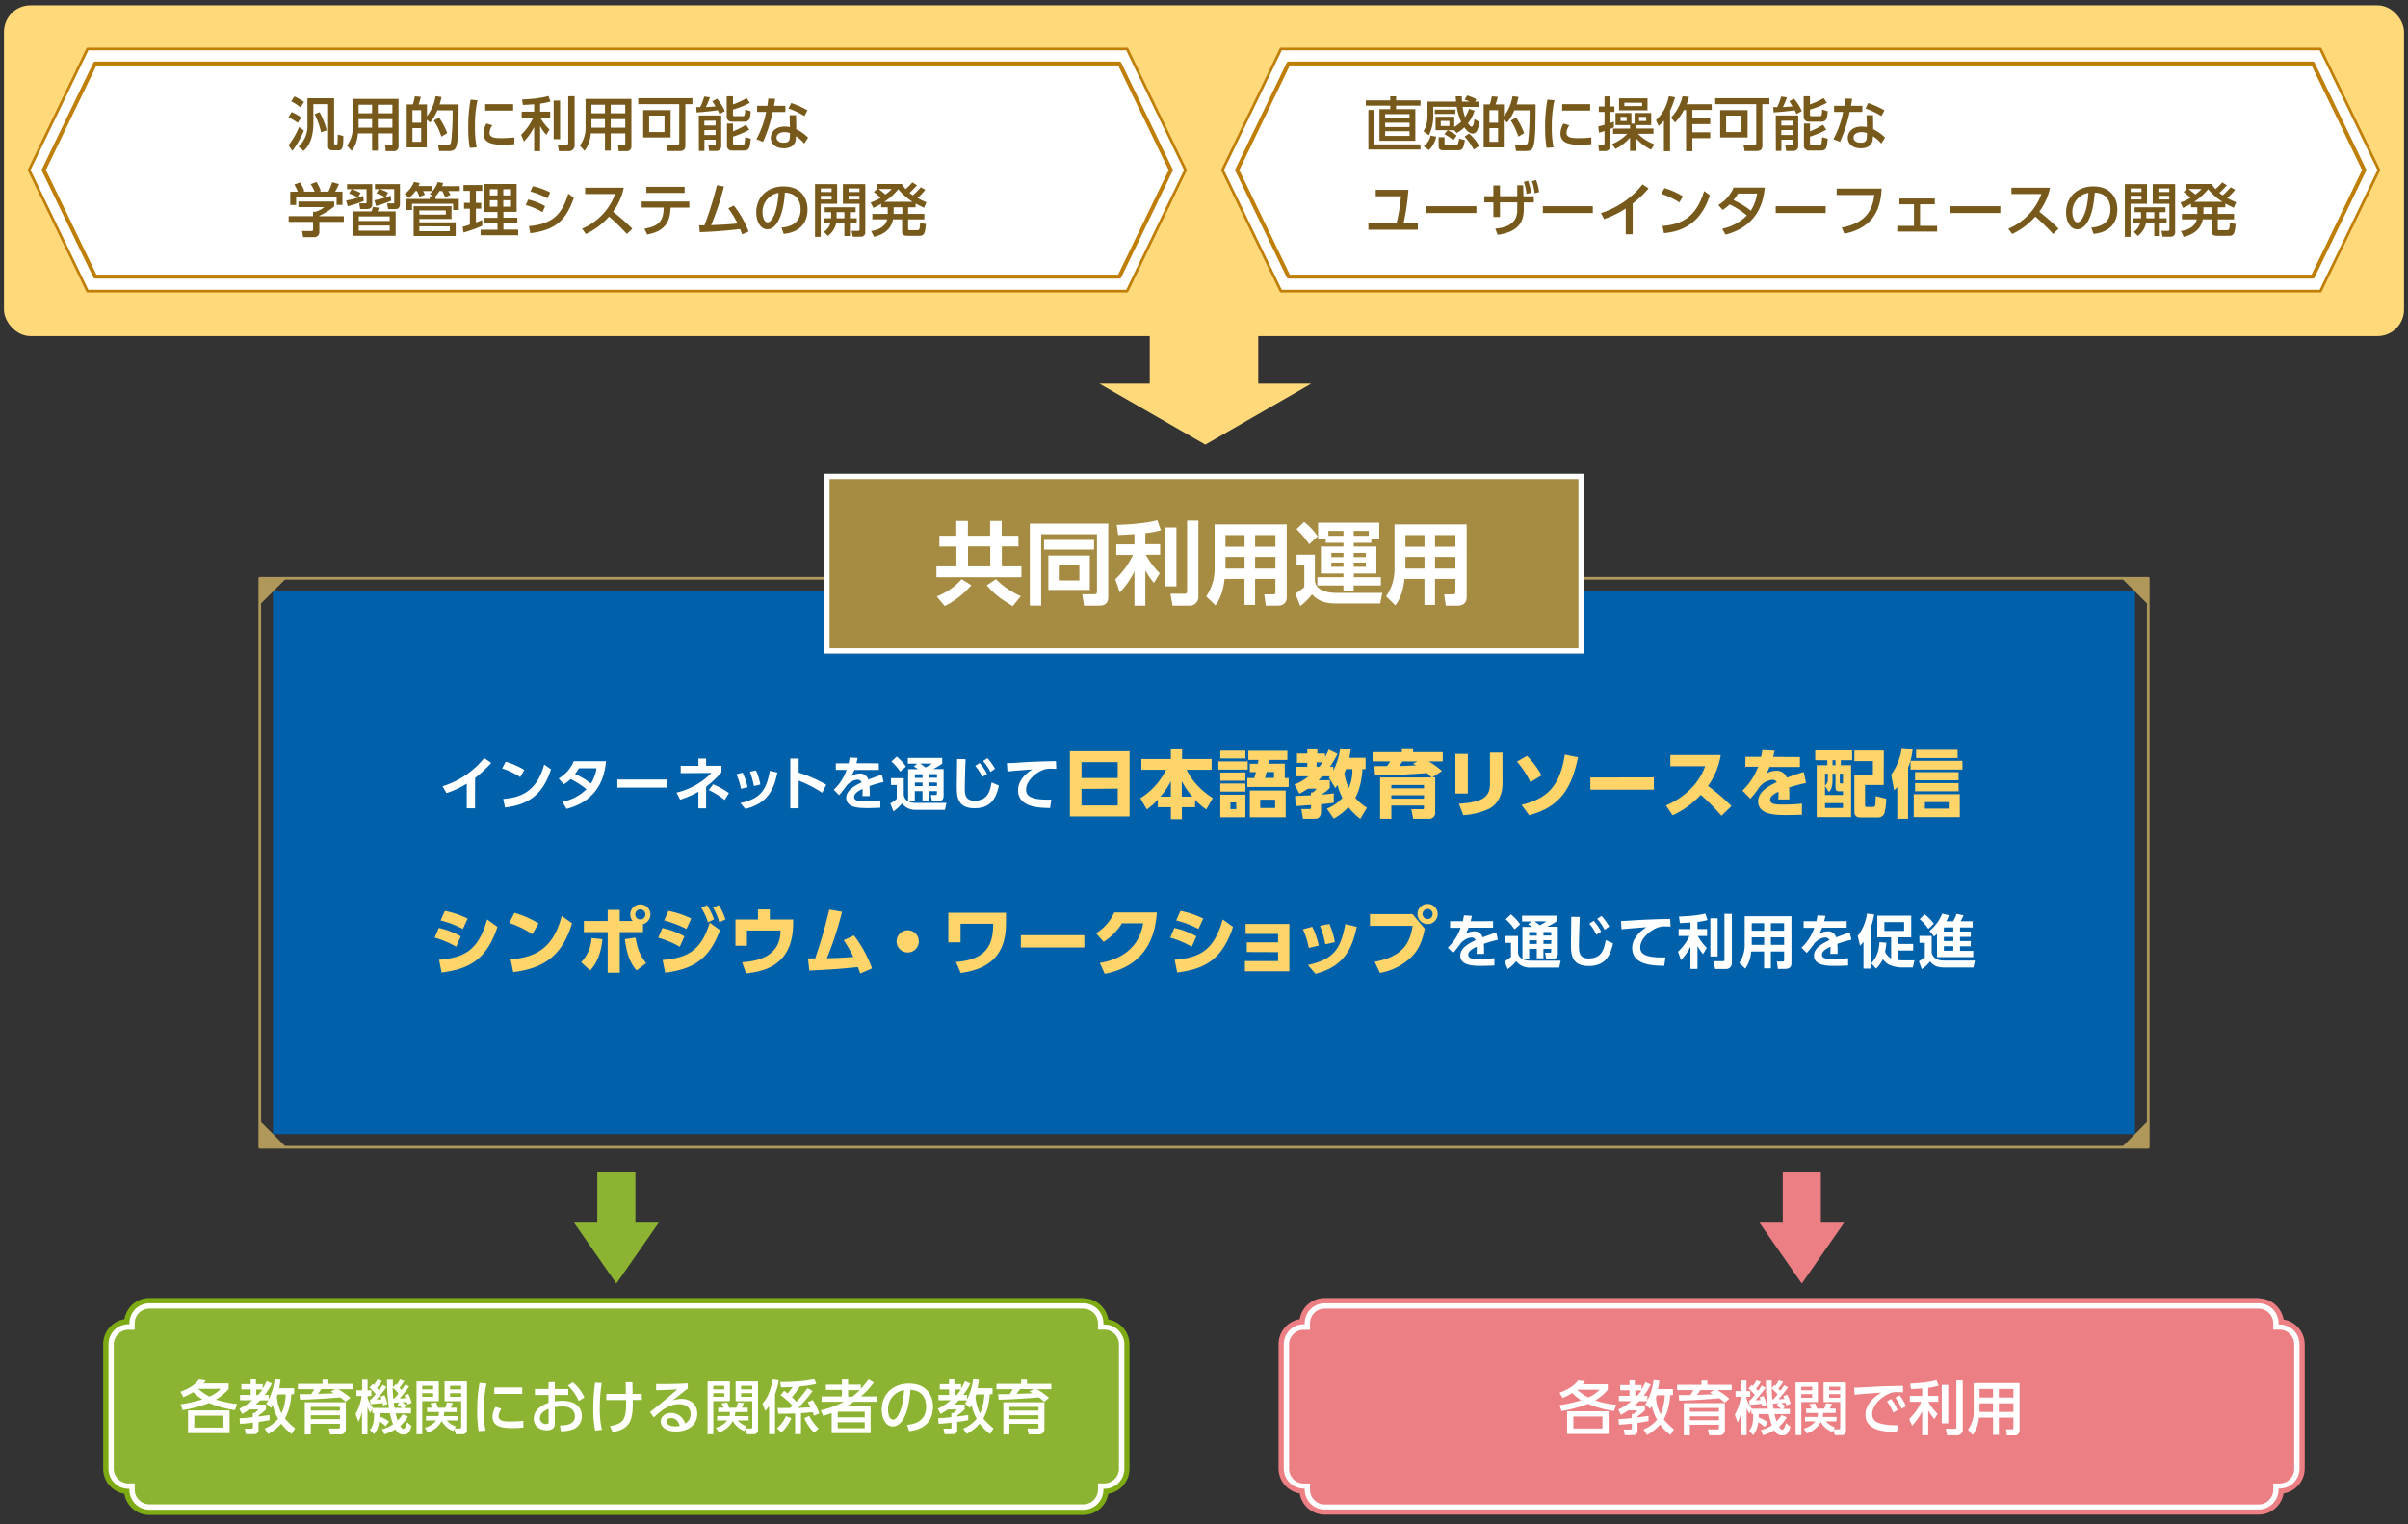 <svg xmlns="http://www.w3.org/2000/svg" width="910" height="576" viewBox="0 0 910 576"><rect x="0" y="0" width="910" height="576" fill="#333333" stroke="none"/><defs><style>.cls-1{fill:#ffd97a;}.cls-2,.cls-6{fill:none;}.cls-2{stroke:#af985a;}.cls-2,.cls-5,.cls-6{stroke-linecap:round;stroke-linejoin:round;}.cls-3{fill:#0060aa;}.cls-4{fill:#af985a;}.cls-10,.cls-5{fill:#fff;}.cls-5,.cls-6{stroke:#bf7e06;}.cls-6{stroke-width:1.5px;}.cls-7{fill:#8db332;}.cls-8{fill:#eb7f84;}.cls-9{fill:#a68b42;}.cls-11{fill:#7eab13;}.cls-12{fill:#fefefe;}.cls-13{fill:#77591b;}.cls-14{fill:#ffd469;}</style></defs><g id="txt"><rect class="cls-1" x="1.5" y="2" width="907" height="125" rx="10"/><rect class="cls-2" x="98.17" y="218.5" width="713.67" height="215"/><rect class="cls-3" x="352.5" y="-25.83" width="205" height="703.67" transform="translate(781 -129) rotate(90)"/><polygon class="cls-4" points="801.83 433.5 811.83 433.5 811.83 423.5 801.83 433.5"/><polygon class="cls-4" points="108.17 433.5 98.17 433.5 98.17 423.5 108.17 433.5"/><polygon class="cls-4" points="108.17 218.5 98.17 218.5 98.17 228.5 108.17 218.5"/><polygon class="cls-4" points="801.83 218.5 811.83 218.5 811.83 228.5 801.83 218.5"/><polygon class="cls-5" points="425.92 110 33.08 110 11 64.25 33.08 18.5 425.92 18.5 448 64.25 425.92 110"/><polygon class="cls-6" points="35.96 104.51 16.53 64.25 35.96 23.99 423.04 23.99 442.47 64.25 423.04 104.51 35.96 104.51"/><polygon class="cls-5" points="876.92 110 484.08 110 462 64.25 484.08 18.5 876.92 18.5 899 64.25 876.92 110"/><polygon class="cls-6" points="486.96 104.51 467.53 64.25 486.96 23.99 874.04 23.99 893.47 64.25 874.04 104.51 486.96 104.51"/><rect class="cls-1" x="434.5" y="126" width="41" height="21"/><polygon class="cls-1" points="455.5 168 435.5 156.5 415.5 145 455.5 145 495.5 145 475.5 156.5 455.5 168"/><rect class="cls-7" x="225.72" y="443" width="14.4" height="21"/><polygon class="cls-7" points="232.93 485 224.93 473.5 216.93 462 232.93 462 248.93 462 240.93 473.5 232.93 485"/><rect class="cls-8" x="673.72" y="443" width="14.4" height="21"/><polygon class="cls-8" points="680.92 485 672.92 473.5 664.92 462 680.92 462 696.92 462 688.92 473.5 680.92 485"/><rect class="cls-9" x="312.5" y="180" width="285" height="66"/><path class="cls-10" d="M596.5,181v64h-283V181h283m2-2h-287v68h287V179Z"/><path class="cls-7" d="M56.45,570.36a7.55,7.55,0,0,1-7.54-7.54v-.37h-.37A7.55,7.55,0,0,1,41,554.91V508a7.55,7.55,0,0,1,7.54-7.54h.37V500a7.55,7.55,0,0,1,7.54-7.54h353a7.55,7.55,0,0,1,7.54,7.54v.37h.37a7.55,7.55,0,0,1,7.54,7.54v47a7.55,7.55,0,0,1-7.54,7.54h-.37v.37a7.55,7.55,0,0,1-7.54,7.54Z"/><path class="cls-11" d="M409.4,494.5a5.56,5.56,0,0,1,5.54,5.54v2.37h2.37a5.56,5.56,0,0,1,5.54,5.54v47a5.56,5.56,0,0,1-5.54,5.54h-2.37v2.37a5.56,5.56,0,0,1-5.54,5.54H56.45a5.56,5.56,0,0,1-5.54-5.54v-2.37H48.54A5.56,5.56,0,0,1,43,554.91V508a5.56,5.56,0,0,1,5.54-5.54h2.37V500a5.56,5.56,0,0,1,5.54-5.54h353m0-4H56.45a9.57,9.57,0,0,0-9.42,8A9.57,9.57,0,0,0,39,508v47a9.57,9.57,0,0,0,8,9.42,9.57,9.57,0,0,0,9.42,8h353a9.57,9.57,0,0,0,9.42-8,9.57,9.57,0,0,0,8-9.42V508a9.57,9.57,0,0,0-8-9.42,9.57,9.57,0,0,0-9.42-8Z"/><path class="cls-10" d="M409.4,494.5a5.56,5.56,0,0,1,5.54,5.54v2.37h2.37a5.56,5.56,0,0,1,5.54,5.54v47a5.56,5.56,0,0,1-5.54,5.54h-2.37v2.37a5.56,5.56,0,0,1-5.54,5.54H56.45a5.56,5.56,0,0,1-5.54-5.54v-2.37H48.54A5.56,5.56,0,0,1,43,554.91V508a5.56,5.56,0,0,1,5.54-5.54h2.37V500a5.56,5.56,0,0,1,5.54-5.54h353m0-2H56.45A7.55,7.55,0,0,0,48.91,500v.37h-.37A7.55,7.55,0,0,0,41,508v47a7.55,7.55,0,0,0,7.54,7.54h.37v.37a7.55,7.55,0,0,0,7.54,7.54h353a7.55,7.55,0,0,0,7.54-7.54v-.37h.37a7.55,7.55,0,0,0,7.54-7.54V508a7.55,7.55,0,0,0-7.54-7.54h-.37V500a7.55,7.55,0,0,0-7.54-7.54Z"/><path class="cls-8" d="M500.6,570.36a7.55,7.55,0,0,1-7.54-7.54v-.37h-.37a7.55,7.55,0,0,1-7.54-7.54V508a7.55,7.55,0,0,1,7.54-7.54h.37V500a7.55,7.55,0,0,1,7.54-7.54H853.55a7.55,7.55,0,0,1,7.54,7.54v.37h.37A7.55,7.55,0,0,1,869,508v47a7.55,7.55,0,0,1-7.54,7.54h-.37v.37a7.55,7.55,0,0,1-7.54,7.54Z"/><path class="cls-8" d="M853.55,494.5a5.56,5.56,0,0,1,5.54,5.54v2.37h2.37A5.56,5.56,0,0,1,867,508v47a5.56,5.56,0,0,1-5.54,5.54h-2.37v2.37a5.56,5.56,0,0,1-5.54,5.54H500.6a5.56,5.56,0,0,1-5.54-5.54v-2.37h-2.37a5.56,5.56,0,0,1-5.54-5.54V508a5.56,5.56,0,0,1,5.54-5.54h2.37V500a5.56,5.56,0,0,1,5.54-5.54H853.55m0-4H500.6a9.57,9.57,0,0,0-9.42,8,9.57,9.57,0,0,0-8,9.42v47a9.57,9.57,0,0,0,8,9.42,9.57,9.57,0,0,0,9.42,8H853.55a9.57,9.57,0,0,0,9.42-8,9.57,9.57,0,0,0,8-9.42V508a9.57,9.57,0,0,0-8-9.42,9.57,9.57,0,0,0-9.42-8Z"/><path class="cls-12" d="M853.55,494.5a5.56,5.56,0,0,1,5.54,5.54v2.37h2.37A5.56,5.56,0,0,1,867,508v47a5.56,5.56,0,0,1-5.54,5.54h-2.37v2.37a5.56,5.56,0,0,1-5.54,5.54H500.6a5.56,5.56,0,0,1-5.54-5.54v-2.37h-2.37a5.56,5.56,0,0,1-5.54-5.54V508a5.56,5.56,0,0,1,5.54-5.54h2.37V500a5.56,5.56,0,0,1,5.54-5.54H853.55m0-2H500.6a7.55,7.55,0,0,0-7.54,7.54v.37h-.37a7.55,7.55,0,0,0-7.54,7.54v47a7.55,7.55,0,0,0,7.54,7.54h.37v.37a7.55,7.55,0,0,0,7.54,7.54H853.55a7.55,7.55,0,0,0,7.54-7.54v-.37h.37a7.55,7.55,0,0,0,7.54-7.54V508a7.55,7.55,0,0,0-7.54-7.54h-.37V500a7.55,7.55,0,0,0-7.54-7.54Z"/><path class="cls-13" d="M114.84,49.36A35.66,35.66,0,0,1,110.48,57l-1.43-2.12a32.13,32.13,0,0,0,4-6.9Zm-4.65-7a16,16,0,0,1,3.66,2.07l-1.35,2a11.58,11.58,0,0,0-1-.72c-.33-.22-2.06-1.19-2.44-1.43Zm1.06-5.92a19.52,19.52,0,0,1,3.63,2.07l-1.32,2.07a22.06,22.06,0,0,0-3.5-2.29Zm4.93.68h10.08v16.9c0,.51.13.55.41.55h.44c.2,0,.38,0,.42-.35s.11-2.82.16-3.37l2.06.53c0,4.09-.21,5.41-1.87,5.41h-2.35A1.45,1.45,0,0,1,124,55.15V39.35h-5.57v6.89c0,5-1.18,8.58-3.71,10.76l-1.88-1.63a10.57,10.57,0,0,0,3.35-8.25Zm4.6,5.26a29.29,29.29,0,0,1,2.68,6.87l-2.13.76a29.83,29.83,0,0,0-2.42-6.88Z"/><path class="cls-13" d="M150.61,55.22a1.72,1.72,0,0,1-1.89,1.89h-2.93l-.26-2.29h2.24a.46.46,0,0,0,.53-.51V50.4h-5.5v6.51h-2.18V50.4h-5.37A12.34,12.34,0,0,1,132.92,57l-1.8-2a11,11,0,0,0,2.17-7.06V37.37h17.32Zm-10-15.63h-5.1v3.22h5.1Zm0,5.42h-5.1v3.23h5.1Zm7.68-5.42h-5.5v3.22h5.5Zm0,5.42h-5.5v3.23h5.5Z"/><path class="cls-13" d="M166.85,36.65a21.87,21.87,0,0,1-.73,2.81h7.19c0,4.25-.08,9.35-.19,11-.38,5.74-.84,6.6-3.72,6.6h-3.46l-.41-2.35H169c.8,0,1.32,0,1.52-1.37a102.45,102.45,0,0,0,.53-11.66h-5.76a18.63,18.63,0,0,1-2.73,4.6l-1.28-1.06V55.7h-7.59V39.46H156a13.9,13.9,0,0,0,.75-3.06l2.25.18a15,15,0,0,1-.82,2.88h3.17v4.45a16.42,16.42,0,0,0,3.24-7.57Zm-7.7,5h-3.28v4.73h3.28Zm0,6.77h-3.28v5.17h3.28Zm7.65,3.19a25.2,25.2,0,0,0-2.86-6.05l2-1.1A24.66,24.66,0,0,1,169,50.33Z"/><path class="cls-13" d="M180.44,37.88a44.75,44.75,0,0,0-.95,10,38.24,38.24,0,0,0,.64,7.79l-2.62.2a45.32,45.32,0,0,1-.55-7.59,55.62,55.62,0,0,1,.88-10.63Zm5.63,9.48A5.26,5.26,0,0,0,185,50.2c0,1.85,2.17,2,4.29,2a45.45,45.45,0,0,0,5.08-.27v2.55c-1.19.09-2.51.2-4.07.2-3.61,0-7.59-.35-7.59-4.24a7.27,7.27,0,0,1,1.14-3.77Zm7.86-8v2.42H183.37V39.35Z"/><path class="cls-13" d="M201.85,39.4c-1.21.11-2.38.17-4.25.26l-.31-2.09c1.06,0,6.67-.26,9.93-1.3l.83,2.07a20.77,20.77,0,0,1-3.94.81v3.06h3.81v2.22h-3.76a20.54,20.54,0,0,0,3.5,4.52l-1.19,2a15.8,15.8,0,0,1-2.36-3.33v9.47h-2.26V48A22.51,22.51,0,0,1,198,53.46l-1.06-2.53a21,21,0,0,0,4.58-6.5h-4.36V42.21h4.69ZM211.66,38V52.58h-2.42V38Zm5.5-1.65V54.91a2.14,2.14,0,0,1-2.35,2.18h-3.57l-.48-2.47h3.3c.55,0,.68-.15.68-.59V36.38Z"/><path class="cls-13" d="M238.61,55.22a1.72,1.72,0,0,1-1.89,1.89h-2.93l-.26-2.29h2.24a.46.46,0,0,0,.53-.51V50.4h-5.5v6.51h-2.18V50.4h-5.37A12.34,12.34,0,0,1,220.92,57l-1.8-2a11,11,0,0,0,2.17-7.06V37.37h17.32Zm-10-15.63h-5.1v3.22h5.1Zm0,5.42h-5.1v3.23h5.1Zm7.68-5.42h-5.5v3.22h5.5Zm0,5.42h-5.5v3.23h5.5Z"/><path class="cls-13" d="M259,55.06c0,1.12-.36,2-2.31,2h-4.4l-.42-2.33h4.24c.42,0,.58-.31.58-.71V39.37H241.2V37.11h20.47v2.26H259Zm-5.59-3.12H243.07V41.62h10.37Zm-2.29-8.25h-5.81v6.2h5.81Z"/><path class="cls-13" d="M271.87,43.09a11.92,11.92,0,0,0-.61-1.43c-1.37.22-5.26.68-8,.82l-.15-2,1.49,0a22.07,22.07,0,0,0,1.52-4l2.18.29a26.92,26.92,0,0,1-1.54,3.69c.24,0,2.4-.11,3.63-.26-.51-.9-.86-1.39-1.19-1.91l1.78-1A19.38,19.38,0,0,1,273.92,42Zm-7.79.55h8.48V55.22a1.74,1.74,0,0,1-1.7,1.8H268l-.33-2.16H270c.29,0,.46-.08.46-.39v-1.7h-4.25V57h-2.09Zm2.09,2v1.78h4.25V45.6Zm0,3.52V51h4.25V49.12ZM277,36.38v3.06a26.6,26.6,0,0,0,5.17-2.38l1.19,1.79A29.44,29.44,0,0,1,277,41.4v2c0,.18,0,.51.59.51h3c.61,0,1,0,1-2.51l2.11.64c-.13,2.93-.64,3.94-2.4,3.94h-4.59a1.83,1.83,0,0,1-2.09-1.87V36.38ZM274.73,46.7H277v2.93a29.13,29.13,0,0,0,4.93-2.49L283.16,49A31,31,0,0,1,277,51.63v2.46c0,.53.31.66.61.66h3c.72,0,.77,0,1-2.92l2.11.59c-.35,3.65-.61,4.45-2.73,4.45h-4.35a1.78,1.78,0,0,1-1.92-2Z"/><path class="cls-13" d="M296.8,40v2.31H292a52.81,52.81,0,0,1-3.65,11.28l-2.51-1a34.37,34.37,0,0,0,3.68-10.29h-3.41V40H290c.15-1,.26-1.72.33-2.75l2.6.08c-.2,1.39-.27,1.85-.42,2.67Zm4.11,8.82A16.28,16.28,0,0,1,305.38,52l-1.45,2.24a12,12,0,0,0-3.17-2.75v.69c0,2.81-2.22,3.85-4.47,3.85-3.36,0-5-1.85-5-4,0-1.82,1.44-4.2,5.22-4.2a9.37,9.37,0,0,1,2,.2l-.11-4.49h2.44Zm-2.37,1.47a5.68,5.68,0,0,0-2.07-.37c-1.91,0-3,.9-3,2.07,0,.39.13,1.93,2.77,1.93,1.76,0,2.25-.81,2.25-2.28ZM304,43.86A30.8,30.8,0,0,0,298,41l1-2.07a32.19,32.19,0,0,1,6.14,2.77Z"/><path class="cls-13" d="M126.3,76.16V78a23.83,23.83,0,0,1-5.61,3.52v.18h9.24v2.15h-9.24v3.94a1.86,1.86,0,0,1-1.8,1.83h-4.32l-.42-2.33h3.55c.61,0,.61-.31.61-.71V83.84h-9.22V81.69h9.22V80h1a10.06,10.06,0,0,0,3.26-1.74h-9.79V76.16Zm-13.75-3.74a19.48,19.48,0,0,0-1.32-2.7l2.13-.79a12.73,12.73,0,0,1,1.65,3.3l-.5.19h4.4a17.74,17.74,0,0,0-1.5-2.84l2.18-.83a17.69,17.69,0,0,1,1.67,3.43l-.72.24h3.56a25.32,25.32,0,0,0,1.45-3.6l2.53.74a20.76,20.76,0,0,1-1.45,2.86h2.79v5H127.2V74.51H111.91v2.95h-2.22v-5Z"/><path class="cls-13" d="M130.81,75.77A33.7,33.7,0,0,0,137.23,74l.25,1.93a45.08,45.08,0,0,1-6.06,2Zm9.86-6.19v7.68c0,1.1-.71,1.72-2,1.72h-2.57l-.35-2.16h2.37c.18,0,.42,0,.42-.33v-5h-7.39v-1.9Zm-5.4,5.07a14.22,14.22,0,0,0-3.36-1.52l.94-1.63a16,16,0,0,1,3.39,1.39ZM149.51,89.1H133.34V79.88h7.08a12.32,12.32,0,0,0,.47-1.69l2.33.31a12.68,12.68,0,0,1-.53,1.38h6.82Zm-2.24-7.32H135.58v1.71h11.69Zm0,3.45H135.58v1.94h11.69Zm-5.77-9.57a35.44,35.44,0,0,0,6.07-1.72l.27,1.89a41.6,41.6,0,0,1-5.74,2Zm4.12-1.1a12.19,12.19,0,0,0-3.33-1.45l.88-1.63H141.7v-1.9h9.44V77c0,1.78-.9,2-1.83,2h-2.62l-.44-2.16h2.45c.26,0,.28-.15.28-.37v-5h-5.7a11.55,11.55,0,0,1,3.35,1.36Z"/><path class="cls-13" d="M163.08,70.29V72.2h-3.21a6.87,6.87,0,0,1,.68,1.39l-2.07.81a13.77,13.77,0,0,0-.9-2.2H157a12.13,12.13,0,0,1-2.47,2.62l-1.6-1.54a10.13,10.13,0,0,0,3.52-4.55l2.15.42a5.8,5.8,0,0,1-.44,1.14Zm1.46,4.88h8.84v4.18h-2.13V77H155.69v2.35H153.6V75.17h8.8v-1h1.28l-1.28-.9a10.09,10.09,0,0,0,3-4.47l2.07.33a8.31,8.31,0,0,1-.39,1.21h6.66V72.2h-4.35a8.89,8.89,0,0,1,.85,1.46l-2,.85a22.59,22.59,0,0,0-1.1-2.31h-1.06a9.31,9.31,0,0,1-1.51,1.94Zm6.09,2.75v4.82H158.48V84h13.73v5.17h-15.9V77.92Zm-12.15,1.59v1.58h10V79.51Zm0,6v1.85H170V85.56Z"/><path class="cls-13" d="M174.83,85.71c.62-.17.77-.22,2.75-.85v-6h-2.22V76.63h2.22V72.12h-2.42v-2.2h7.09v2.2h-2.4v4.51h2v2.22h-2v5.21c.74-.26,1.36-.5,2.4-.92V85.3a47.08,47.08,0,0,1-7.09,2.55ZM183,69.52h12.24V80.06h-5v2.2h5.26v2h-5.26v2.5h5.59v2.12h-14.2V86.81H188v-2.5h-5.17v-2H188v-2.2h-5Zm2.12,2v2.33H188V71.52Zm0,4.14V78.1H188V75.66Zm5.08-4.14v2.33h2.92V71.52Zm0,4.14V78.1h2.92V75.66Z"/><path class="cls-13" d="M205,80.17a24.79,24.79,0,0,0-6.32-2.69l.93-2.09A23.68,23.68,0,0,1,206,77.9Zm-5.11,5.28c8.81-.81,12.37-4.18,14.88-12.28l2.09,1.56c-3.19,9.4-7.7,12.19-16.46,13.4Zm7-10.5a29.44,29.44,0,0,0-6.45-2.59l.92-2a27,27,0,0,1,6.56,2.36Z"/><path class="cls-13" d="M235.73,70.93A23.23,23.23,0,0,1,231.66,80a80.79,80.79,0,0,1,7.3,6.41l-2.07,2a78.9,78.9,0,0,0-6.73-6.56,26.66,26.66,0,0,1-8.76,6.56l-1.43-2a22.57,22.57,0,0,0,12.5-13.11H221.14V70.93Z"/><path class="cls-13" d="M243.54,86.42c5.61-1,7.17-3,7.3-8H242.5V76.14h18v2.31h-7.09c-.17,6.45-3,9-8.82,10.19ZM258.72,70.6v2.29H244.26V70.6Z"/><path class="cls-13" d="M264.22,85.14l2,0A136.81,136.81,0,0,0,270.93,70l2.66.47a103.34,103.34,0,0,1-4.86,14.61c3.85-.16,6.16-.25,10-.64a41.87,41.87,0,0,0-3.5-5.75l2.11-1a38.73,38.73,0,0,1,5.57,9.79l-2.46,1.08c-.25-.66-.36-1-.77-2-4.4.48-8.12.9-15.23,1.16Z"/><path class="cls-13" d="M295.33,86c2.33-.22,7.23-1,7.23-6.91,0-2.44-1-6.07-5.94-6.32-.68,9.79-3.6,13.87-6.64,13.87-2.55,0-4.18-2.93-4.18-6.32,0-6.18,4.58-9.88,10.23-9.88,6.84,0,9.13,4.58,9.13,8.71,0,8.32-7.46,9.07-9,9.22Zm-7.16-5.61c0,1.27.47,3.61,1.9,3.61.83,0,1.45-.75,2-1.72,1.49-2.73,1.91-6.1,2.18-9.4A7.24,7.24,0,0,0,288.17,80.37Z"/><path class="cls-13" d="M308,69.58h8.36V77h-6.21V89.5H308Zm2.2,1.63v1.35h4.07V71.21Zm0,2.78v1.38h4.07V74Zm3.91,8.49a1.89,1.89,0,0,0,0-.4V80.17h-2.45V78.34h11.69v1.83h-2.16v2.31h2.57v1.8h-2.57v4.91h-2.09V84.28H316a8,8,0,0,1-3.14,4.87l-1.46-1.57a6.09,6.09,0,0,0,2.43-3.3h-2.58v-1.8Zm5,0V80.17h-2.95v2.31Zm-.57-12.9H327v18a1.63,1.63,0,0,1-1.65,1.87h-3.1l-.42-2.22h2.46c.38,0,.53-.14.53-.44V77h-6.29Zm2.15,1.63v1.35h4.1V71.21Zm0,2.78v1.38h4.1V74Z"/><path class="cls-13" d="M349.69,71.72a24.51,24.51,0,0,1-2.95,3.1,34,34,0,0,0,3.37,1.61l-.9,2.07c-1.17-.55-1.88-.88-3.2-1.61v1.45h-2.83v2.49h6.13V82.9h-6.13v3.54c0,.46.19.53.59.53h2.84c.92,0,1-.55,1.08-2.64l2.22.28c-.33,3.11-.46,4.49-2.4,4.49h-4.6c-1,0-2-.2-2-1.49V82.9h-3.43c-.75,4.07-4.07,5.85-7.17,6.6l-1.1-2.22c3.41-.4,5.72-2.29,6.05-4.38h-5.59V80.83h5.81V78.34H333V77a28.59,28.59,0,0,1-2.95,1.56L329,76.52a19.88,19.88,0,0,0,3.81-1.79c-.37-.35-1.45-1.29-2.6-2.17l1.26-1.15h-.2V69.52h9.53a12.24,12.24,0,0,0,1.45,1.94,24.36,24.36,0,0,0,2.55-2.56L346.54,70a35,35,0,0,1-2.84,2.88c.44.35.69.53,1.28.93a27,27,0,0,0,3-3.06ZM332,71.41c1.19.82,2.46,2,2.62,2.09A16.9,16.9,0,0,0,337,71.41Zm12.89,4.84a23.46,23.46,0,0,1-5.43-4.75,22,22,0,0,1-5.28,4.75ZM341,78.34H337.7v2.49H341Z"/><path class="cls-13" d="M536.82,39.92H527.6v1.34h7.26V53.19H521.31V41.26h4.07V39.92h-9.22v-2h9.22V36.4h2.22v1.52h9.22Zm0,16.57H517.13V41.55h2.26v13h17.39Zm-4.14-13.38h-9.22v1.57h9.22Zm0,3.26h-9.22V48h9.22Zm0,3.21h-9.22v1.76h9.22Z"/><path class="cls-13" d="M547.05,49.19h-4.53V44.12h7.06V48a16,16,0,0,0,2.62-2,20.49,20.49,0,0,1-1.67-5.64h-8.89v3.74a15.78,15.78,0,0,1-1.65,7l-2.07-1.5c1.52-2.18,1.54-4.88,1.54-6.58V38.4h10.8c-.06-.79-.11-1.32-.13-2h2.31c0,.66,0,1.3.09,2h2.9a18.75,18.75,0,0,0-1.93-.74l.94-1.57a16.68,16.68,0,0,1,3.5,1.43l-.53.88h1.43v2h-6.09a18.85,18.85,0,0,0,.9,3.9,12.2,12.2,0,0,0,1.5-3.15l2.09.69a14.66,14.66,0,0,1-2.45,4.7c.29.47.82,1.32,1.32,1.32.75,0,.91-1.56,1.06-2.86l1.94,1.08c-.42,2.47-1,4.38-2.51,4.38s-2.73-1.65-3.21-2.33a12.7,12.7,0,0,1-2.89,2.13l-.94-1.05h-2.49a16.19,16.19,0,0,1,3.41,2L549.25,53a15.49,15.49,0,0,0-3.39-2.27Zm-9,6.05a6.75,6.75,0,0,0,2.61-4l2.12.39a9.65,9.65,0,0,1-2.8,5.08Zm4.2-13.82H550v1.63h-7.79Zm1.41,10.45h2.24v2.42c0,.31.22.4.44.4h4c.57,0,.68-.09,1.12-2.29l2.14.53c-.51,3-.95,3.82-2.31,3.82h-6.05c-1,0-1.54-.39-1.54-1.54Zm.81-6.18v1.93h3.26V45.69Zm12.48,10.8a22.36,22.36,0,0,0-3.48-4.86l1.72-1.17A18.8,18.8,0,0,1,559,55.15Z"/><path class="cls-13" d="M573.85,36.64a21.52,21.52,0,0,1-.73,2.82h7.19c0,4.25-.08,9.35-.19,11-.38,5.74-.84,6.6-3.72,6.6h-3.46l-.41-2.35H576c.8,0,1.32,0,1.52-1.37a102.45,102.45,0,0,0,.53-11.66h-5.76a18.63,18.63,0,0,1-2.73,4.6l-1.28-1.06V55.7h-7.59V39.46H563a14.05,14.05,0,0,0,.75-3.06l2.25.18a15,15,0,0,1-.82,2.88h3.17v4.45a16.47,16.47,0,0,0,3.24-7.57Zm-7.71,5h-3.27v4.74h3.27Zm0,6.78h-3.27v5.17h3.27Zm7.66,3.19a25.2,25.2,0,0,0-2.86-6.05l2-1.1A24.66,24.66,0,0,1,576,50.33Z"/><path class="cls-13" d="M587.44,37.88a44.75,44.75,0,0,0-1,10,38.24,38.24,0,0,0,.64,7.79l-2.62.2a45.32,45.32,0,0,1-.55-7.59,55.62,55.62,0,0,1,.88-10.63Zm5.63,9.48A5.23,5.23,0,0,0,592,50.2c0,1.85,2.17,2,4.29,2a45.52,45.52,0,0,0,5.08-.26v2.55c-1.19.09-2.51.2-4.07.2-3.61,0-7.59-.35-7.59-4.25a7.27,7.27,0,0,1,1.14-3.76Zm7.86-8v2.42H590.37V39.35Z"/><path class="cls-13" d="M604,47.78c.62-.16,1.13-.27,2.36-.62V42.3h-2.16V40.23h2.16V36.42h2.24v3.81h1.5V42.3h-1.5v4.16c.42-.16.66-.24,1.3-.51v2.2c-.35.16-.66.29-1.3.55V55a1.93,1.93,0,0,1-2,2.07h-2.29L604,54.71h1.65c.58,0,.71-.18.71-.59V49.49a19.53,19.53,0,0,1-2.09.64Zm5.17,6.69a17.48,17.48,0,0,0,5.79-3.9h-5.37v-2H616V47.27h-5.48V42.72h6v4h1.21v-4H624v4.55h-5.85v1.28h6.71v2H619a17.27,17.27,0,0,0,6.23,4l-1.28,2a19.13,19.13,0,0,1-5.83-4.45V57H616v-5a17.83,17.83,0,0,1-5.48,4.25ZM622.6,37.15v4.53H611.86V37.15Zm-10.19,7v1.56h2.31V44.19Zm1.45-5.35V40.1h6.71V38.84Zm5.55,5.35v1.56h2.7V44.19Z"/><path class="cls-13" d="M628.8,45.58a15.65,15.65,0,0,1-2,2l-1-2.17c2.44-2.29,3.91-4.8,4.88-9.07l2.33.4a28.08,28.08,0,0,1-1.89,5.06V57.13H628.8Zm9.48-9a16.13,16.13,0,0,1-.9,2.8h9.49v2.17h-7.31v3.13h6.75V46.9h-6.75V50h6.75V52.2h-6.75v4.93h-2.38V41.59h-.83A20.69,20.69,0,0,1,633,46.3l-1.49-1.87a17.57,17.57,0,0,0,4.33-8.07Z"/><path class="cls-13" d="M666,55.06c0,1.12-.36,2-2.31,2h-4.4l-.42-2.33h4.24c.42,0,.58-.31.58-.71V39.37H648.2V37.11h20.47v2.26H666Zm-5.59-3.12H650.07V41.62h10.37Zm-2.29-8.25h-5.81v6.2h5.81Z"/><path class="cls-13" d="M678.87,43.09a11.92,11.92,0,0,0-.61-1.43c-1.37.22-5.26.68-8,.82l-.15-2,1.49,0a22.07,22.07,0,0,0,1.52-4l2.18.29a26.92,26.92,0,0,1-1.54,3.69c.24,0,2.4-.11,3.63-.26-.51-.9-.86-1.39-1.19-1.92l1.78-1A19.57,19.57,0,0,1,680.92,42Zm-7.79.55h8.48V55.21a1.74,1.74,0,0,1-1.7,1.81H675l-.33-2.16H677c.29,0,.46-.08.46-.39v-1.7h-4.25V57h-2.09Zm2.09,2v1.78h4.25V45.6Zm0,3.52V51h4.25V49.12ZM684,36.38v3.06a26.6,26.6,0,0,0,5.17-2.38l1.19,1.78A28.91,28.91,0,0,1,684,41.4v2c0,.18,0,.51.59.51h3c.61,0,1,0,1-2.51l2.11.64c-.13,2.93-.64,3.94-2.4,3.94h-4.59a1.83,1.83,0,0,1-2.09-1.87V36.38ZM681.73,46.7H684v2.93a29.9,29.9,0,0,0,4.93-2.49L690.16,49A32.18,32.18,0,0,1,684,51.63v2.46c0,.53.31.66.61.66h3c.72,0,.77,0,1-2.92l2.11.59c-.35,3.65-.61,4.45-2.73,4.45h-4.35a1.78,1.78,0,0,1-1.92-2Z"/><path class="cls-13" d="M703.8,40v2.3H699a52.71,52.71,0,0,1-3.65,11.29l-2.51-1a34.33,34.33,0,0,0,3.68-10.3h-3.41V40H697c.15-1,.26-1.72.33-2.76l2.6.09c-.2,1.39-.27,1.85-.42,2.67Zm4.11,8.82A16.28,16.28,0,0,1,712.38,52l-1.45,2.24a12,12,0,0,0-3.17-2.75v.68c0,2.82-2.22,3.86-4.47,3.86-3.36,0-5-1.85-5-4,0-1.82,1.43-4.2,5.22-4.2a9.37,9.37,0,0,1,2,.2l-.11-4.49h2.44Zm-2.37,1.47a5.68,5.68,0,0,0-2.07-.37c-1.91,0-3,.9-3,2.07,0,.39.13,1.93,2.77,1.93,1.76,0,2.25-.81,2.25-2.29ZM711,43.86A30.8,30.8,0,0,0,705,41l1-2.07a32.19,32.19,0,0,1,6.14,2.77Z"/><path class="cls-13" d="M535.81,84.35v2.44H517.13V84.35h10.63a62.62,62.62,0,0,0,1.67-10.19H519.9V71.74h12.34a90.77,90.77,0,0,1-1.82,12.61Z"/><path class="cls-13" d="M557.94,77.92V80.5H539.06V77.92Z"/><path class="cls-13" d="M566.85,82h-2.49V76.47h-3.45V74.14h3.45V70.07h2.49v4.07h6.53V70h2.25l.09,4.16h3.93v2.33h-3.8V79c0,3.66-1,8.56-9.86,9.71l-.92-2.31c8.31-.73,8.31-5.37,8.31-7.42V76.47h-6.53Zm10.63-13.69a19.57,19.57,0,0,1,1.1,4.58l-1.72.37a17.25,17.25,0,0,0-1-4.53Zm3-.28a18.66,18.66,0,0,1,1.15,4.57l-1.72.4a17.44,17.44,0,0,0-1-4.53Z"/><path class="cls-13" d="M601.94,77.92V80.5H583.06V77.92Z"/><path class="cls-13" d="M617,88.53h-2.62V78.78a35.54,35.54,0,0,1-8.16,4L605,80.52a32.77,32.77,0,0,0,15.73-10.85L623,71.19a38.74,38.74,0,0,1-6,5.72Z"/><path class="cls-13" d="M634.63,76.49a27.45,27.45,0,0,0-6.82-3.23L629,71.1a27.57,27.57,0,0,1,7,3.11Zm-6.36,8.89C637,84.74,641.43,80.63,644,72.2l2.16,1.54c-1.19,3.55-4.45,13.31-17.34,14.35Z"/><path class="cls-13" d="M649.37,77.46a14.1,14.1,0,0,0,5.79-6.58h11.75c-.36,3.5-1.46,14.35-14.83,17.78l-1.24-2.24a18,18,0,0,0,9.29-5,29.81,29.81,0,0,0-6.47-4.18A15.67,15.67,0,0,1,651,79.33Zm7.44-4.31a18.49,18.49,0,0,1-1.7,2.46,31.39,31.39,0,0,1,6.52,4A15.5,15.5,0,0,0,664,73.15Z"/><path class="cls-13" d="M689.94,77.92V80.5H671.06V77.92Z"/><path class="cls-13" d="M711.1,71.26c-.41,6.71-2.22,14.61-14.1,17.07L696,86c9.88-1.87,11.7-7.39,12.32-12.32H694.1V71.26Z"/><path class="cls-13" d="M725.6,85.34h6.45V87.5H717V85.34h6.31V77.2h-5.5V75h13.36V77.2H725.6Z"/><path class="cls-13" d="M755.94,77.92V80.5H737.06V77.92Z"/><path class="cls-13" d="M774.73,70.93A23.23,23.23,0,0,1,770.66,80a80.79,80.79,0,0,1,7.3,6.41l-2.07,2a78.9,78.9,0,0,0-6.73-6.56,26.66,26.66,0,0,1-8.76,6.56l-1.43-2a22.6,22.6,0,0,0,12.5-13.11H760.14V70.93Z"/><path class="cls-13" d="M790.33,86c2.33-.22,7.23-1,7.23-6.91,0-2.45-1-6.07-5.94-6.32-.68,9.79-3.61,13.87-6.64,13.87-2.55,0-4.18-2.93-4.18-6.32,0-6.18,4.58-9.88,10.23-9.88,6.84,0,9.13,4.58,9.13,8.71,0,8.32-7.46,9.07-9,9.22Zm-7.16-5.61c0,1.27.47,3.6,1.9,3.6.83,0,1.45-.74,2-1.71,1.49-2.73,1.91-6.1,2.18-9.4A7.24,7.24,0,0,0,783.17,80.37Z"/><path class="cls-13" d="M803,69.58h8.36V77h-6.21V89.5H803Zm2.2,1.63v1.34h4.07V71.21Zm0,2.78v1.38h4.07V74Zm3.91,8.49a2.89,2.89,0,0,0,0-.4V80.17h-2.44V78.34h11.69v1.83h-2.16v2.31h2.57v1.8h-2.57v4.91h-2.09V84.28H811a8.06,8.06,0,0,1-3.14,4.87l-1.46-1.57a6.13,6.13,0,0,0,2.42-3.3h-2.57v-1.8Zm5,0V80.17h-3v2.31Zm-.57-12.9H822v18a1.63,1.63,0,0,1-1.65,1.87h-3.1l-.42-2.22h2.46c.38,0,.53-.14.53-.45V77h-6.29Zm2.15,1.63v1.34h4.1V71.21Zm0,2.78v1.38h4.1V74Z"/><path class="cls-13" d="M844.69,71.72a25.32,25.32,0,0,1-3,3.1,34,34,0,0,0,3.37,1.61l-.9,2.07c-1.17-.55-1.88-.88-3.2-1.61v1.45h-2.83v2.49h6.13V82.9h-6.13v3.54c0,.46.19.53.59.53h2.84c.92,0,1-.55,1.08-2.64l2.22.28c-.33,3.1-.46,4.49-2.4,4.49h-4.6c-1,0-2-.2-2-1.49V82.9h-3.43c-.75,4.07-4.07,5.85-7.17,6.6l-1.1-2.22c3.41-.4,5.72-2.29,6-4.38h-5.59V80.83h5.81V78.34H828V77a28.59,28.59,0,0,1-3,1.56L824,76.52a19.88,19.88,0,0,0,3.81-1.79c-.37-.35-1.45-1.3-2.6-2.18l1.26-1.14h-.2V69.52h9.53a12.24,12.24,0,0,0,1.45,1.94,25.35,25.35,0,0,0,2.55-2.56L841.54,70a35,35,0,0,1-2.84,2.88,15,15,0,0,0,1.28.92,26.13,26.13,0,0,0,3-3.05ZM827,71.41a31.28,31.28,0,0,1,2.62,2.09A17.56,17.56,0,0,0,832,71.41Zm12.89,4.84a23.46,23.46,0,0,1-5.43-4.75,22.42,22.42,0,0,1-5.28,4.75ZM836,78.34H832.7v2.49H836Z"/><path class="cls-10" d="M384.89,206.47H378.6V214H386v4.11H353.88V214h7.55v-7.48H355v-4.08h6.39v-5.61h4.39v5.61h8.39v-5.61h4.39v5.61h6.29Zm-17.82,14.65A32,32,0,0,1,357,229l-3-3.64a23.87,23.87,0,0,0,9.41-6.52Zm7.14-14.65h-8.39V214h8.39Zm8.5,22.57c-4.35-2.69-6.73-4.25-9.82-7.89l3.47-2.31a31.29,31.29,0,0,0,9.41,6.43Z"/><path class="cls-10" d="M389.18,228.84v-31h29.64v27.78c0,3.23-2.62,3.23-3.43,3.23h-5.71l-.72-4.32h4.59c.41,0,1,0,1-.92V201.84H393.46v27ZM394.55,204h18.9v3.67h-18.9Zm1.63,5.91h15.67v13H396.18Zm3.94,3.61v5.81h7.79v-5.81Z"/><path class="cls-10" d="M428.72,201.84l-6.16.34-.54-3.87c.68,0,10.4-.27,15.33-1.77l1.36,3.81a35.38,35.38,0,0,1-5.88,1.12v4.15h5.61v4H433a32,32,0,0,0,5.27,7l-2.18,3.64a29.34,29.34,0,0,1-3.26-4.76v13.36h-4.11v-13a30.94,30.94,0,0,1-5.54,8l-1.7-5a30,30,0,0,0,6.69-9.18h-6.32v-4h6.87Zm15.87-2.55v22.27h-4.25V199.29Zm8.3-2.58v28.56a3.33,3.33,0,0,1-3.6,3.6h-6.16l-.81-4.52h5.23c.85,0,1.06-.24,1.06-.92V196.71Z"/><path class="cls-10" d="M486.28,225.54c0,2.75-1.87,3.33-3.71,3.33h-4.21l-.58-4.28h3.36c.45,0,.85-.07.85-.85v-5h-7.68v9.82h-4v-9.82h-7.54c-.51,4.72-1.67,7.55-3.44,10l-3.5-3.4A18.16,18.16,0,0,0,459,214.52V198.14h27.27Zm-15.95-23.36h-7.21v4.39h7.21Zm0,8.26h-7.21v4.39h7.21ZM482,202.18h-7.68v4.39H482Zm0,8.26h-7.68v4.39H482Z"/><path class="cls-10" d="M490,209.59h6.9v9.52c0,2.72,2.44,4.93,8.39,4.93h17.07l-.78,4H505.39c-4.05,0-6.91-.61-9.59-3.47a22.37,22.37,0,0,1-4.39,4.42l-1.9-4.66a22.11,22.11,0,0,0,3.4-2.51v-8.19H490Zm2.82-12.41a24.19,24.19,0,0,1,5.13,5.48l-3.19,3a33.21,33.21,0,0,0-4.8-5.71Zm8.19,6.6h-2.89v-6.29h23.12v6.29h-3v1.33h-6.63v1.39h8.54v10.2h-8.54v1.39h10.24v3.13H511.57v2.28H507.7v-2.28h-9.86v-3.13h9.86V216.7h-8.53V206.5h8.53v-1.39H501Zm6.7-1.33v-1.83H502v1.83Zm-4.59,6.46v1.6h4.59v-1.6Zm0,3.64v1.63h4.59v-1.63Zm8.46-10.1h5.68v-1.83h-5.68Zm0,6.46v1.6h4.59v-1.6Zm0,3.64v1.63h4.59v-1.63Z"/><path class="cls-10" d="M554.28,225.54c0,2.75-1.87,3.33-3.71,3.33h-4.21l-.58-4.28h3.36c.45,0,.85-.07.85-.85v-5h-7.68v9.82h-4v-9.82h-7.54c-.51,4.72-1.67,7.55-3.44,10l-3.5-3.4A18.16,18.16,0,0,0,527,214.52V198.14h27.27Zm-15.95-23.36h-7.21v4.39h7.21Zm0,8.26h-7.21v4.39h7.21ZM550,202.18h-7.68v4.39H550Zm0,8.26h-7.68v4.39H550Z"/><path class="cls-10" d="M179.51,305.41h-3.12V296.1a34.52,34.52,0,0,1-7.68,3.59l-1.45-2.6A32.83,32.83,0,0,0,183,286.44l2.64,1.83a42.72,42.72,0,0,1-6.1,5.67Z"/><path class="cls-10" d="M196.58,293.64a26,26,0,0,0-6.82-3.28l1.34-2.53a29.14,29.14,0,0,1,7.07,3.1Zm-6.4,8.25c6.54-.53,12.65-2.71,15.47-13l2.57,1.81c-2.62,8.11-7.15,13.29-17.38,14.41Z"/><path class="cls-10" d="M211.12,294.14a13.64,13.64,0,0,0,5.73-6.51H229c-.33,3.41-1.39,14.57-14.92,18l-1.5-2.67a17.82,17.82,0,0,0,9.05-4.75,32.21,32.21,0,0,0-6-3.85,14,14,0,0,1-2.57,2Zm7.68-3.83a21,21,0,0,1-1.49,2.16,27,27,0,0,1,6,3.59,15,15,0,0,0,2.12-5.75Z"/><path class="cls-10" d="M252.18,294.54v3.06H233.3v-3.06Z"/><path class="cls-10" d="M263.93,286.64h2.92v2.71h5.79v2.48a38.29,38.29,0,0,1-5.79,5.44v8.18h-2.92v-6.29a34.45,34.45,0,0,1-6.89,3l-1.39-2.66a27.09,27.09,0,0,0,13.2-7.44l-11.61.07v-2.75h6.69Zm9.92,15.64a29.5,29.5,0,0,0-6-3.74l1.63-2.2a31.14,31.14,0,0,1,6,3.33Z"/><path class="cls-10" d="M280,298.06a21.68,21.68,0,0,0-1.73-5.48l2.35-.64a22.57,22.57,0,0,1,1.89,5.5Zm-.19,5.37c7.34-1.61,9.77-4.54,11.11-12.17l2.86.64c-1.19,5.48-3,11.57-12.13,13.75Zm5.08-6.43a26.37,26.37,0,0,0-1.52-5.41l2.33-.48a21.86,21.86,0,0,1,1.63,5.34Z"/><path class="cls-10" d="M310.7,299.55a43.77,43.77,0,0,0-8.87-4.57v10.45h-3.17V286.64h3.17v5.28a55.12,55.12,0,0,1,10.41,4.58Z"/><path class="cls-10" d="M332.11,288.44v2.49h-9.27a15.89,15.89,0,0,1-1.12,2.38,5.79,5.79,0,0,1,3-1,3.16,3.16,0,0,1,3.41,2.24c2.75-1,4-1.47,5.17-1.8l.6,2.73a45.87,45.87,0,0,0-5.31,1.54c0,.46.09,1.14.09,2.2,0,.72,0,1.23,0,1.6h-2.77a20.57,20.57,0,0,0,.06-2.7c-2.26,1-3.19,2-3.19,3,0,1.61,1.89,1.61,4.27,1.61a52.83,52.83,0,0,0,5.61-.29l.05,2.75c-1.74.09-3.5.15-4.91.15-3.1,0-8-.11-8-3.89,0-3,3.74-4.84,5.79-5.81a1.46,1.46,0,0,0-1.63-1c-.62,0-2.05.22-3.87,2a43.4,43.4,0,0,1-3,3.83l-2-2.05a18.87,18.87,0,0,0,4.85-7.5h-4.07v-2.49h4.81c.2-.86.29-1.32.42-2.2l3,.16c-.16.83-.27,1.25-.46,2Z"/><path class="cls-10" d="M336.72,294.05h4.82v6.34c.13.79.53,3,4.84,3h11.29L357.1,306H346.23a6.35,6.35,0,0,1-5.37-2.42,16.26,16.26,0,0,1-3.21,3l-1.21-3a10.64,10.64,0,0,0,2.44-1.7v-5.28h-2.16Zm2.16-8.16a18.5,18.5,0,0,1,3.48,3.76l-2.16,1.92a19.73,19.73,0,0,0-3.32-3.83Zm7.74,2.66h-3.54V286.4h13v2.15a22.22,22.22,0,0,1-3.49,2.05h4v10.19c0,1-.41,1.84-1.76,1.84h-2.64l-.44-2.24h1.79c.44,0,.52-.2.52-.59v-.86h-2.94v3.56h-2.51v-3.56h-2.89v3.69h-2.53v-12h3.72a16,16,0,0,0-1.58-1Zm-.88,4v1.36h2.89v-1.36Zm0,3.12v1.39h2.89V295.7Zm2-7.15c.64.44,1.61,1.15,2,1.48a11.71,11.71,0,0,0,2.44-1.48Zm3.42,4v1.36h2.94v-1.36Zm0,3.12v1.39h2.94V295.7Z"/><path class="cls-10" d="M364.91,286.86c-.22,4.86-.31,10.34-.31,10.87,0,2.53.22,4.82,3.69,4.82,5.18,0,5.9-4,6.43-6.93l2.75,1.21c-1.12,5.74-3.85,8.56-9.15,8.56-6.05,0-6.74-3.74-6.74-7.79,0-1.7.11-9.24.11-10.79Zm5.28,1.45A19.92,19.92,0,0,1,373,292.4l-1.76,1.17a18.19,18.19,0,0,0-2.7-4.18Zm2.95-1.83a21.45,21.45,0,0,1,2.9,4l-1.74,1.21a19.3,19.3,0,0,0-2.81-4.11Z"/><path class="cls-10" d="M399.18,290.51c-.85,0-1.47-.06-2-.06a8.3,8.3,0,0,0-2.46.28c-3,.9-6.95,4.23-6.95,7.64,0,2.17,1.43,3.78,8.09,3.78.66,0,1,0,1.43,0l-.46,3.17c-4.16-.09-12.1-.2-12.1-6.76,0-3.92,3.41-6.58,5.37-7.83-2.22.15-7.42.55-9.4.79l-.19-3.17c1,0,2.2,0,4.55-.2,5.08-.33,8.85-.46,14-.55Z"/><path class="cls-14" d="M426.88,283.87v24.61H404.32V283.87ZM408.71,294H422.4V288H408.71Zm0,4.09v6.27H422.4V298Z"/><path class="cls-14" d="M437.55,302.16a26.46,26.46,0,0,1-4.17,3.69l-2.44-4.23a26.43,26.43,0,0,0,9.72-10.75h-9.32v-4.06h11.14v-4h4.23v4h11.17v4.06h-9.41c1.82,4.17,6,8.37,9.86,10.67l-2.47,4.31a25.1,25.1,0,0,1-4.22-3.64V305h-5v4.53h-4.14V305h-4.93Zm4.93-1.12v-5.88a26.49,26.49,0,0,1-4,5.88Zm8.12,0a30.2,30.2,0,0,1-4-5.88V301Z"/><path class="cls-14" d="M471.52,287.71v3.11H460.43v-3.11Zm-.87-4.06v2.94h-9.49v-2.94Zm0,8.23V295h-9.49v-3.08Zm0,4.17v3.05h-9.49v-3.05Zm0,4.23v8.51h-9.49v-8.51Zm-3.5,2.94H465v2.52h2.19Zm18.39-14.67V294H487v3.36H471.38V294H474c.19-.59.22-.75.64-2.24h-2.32v-3.16h3.05c.11-.51.14-.84.22-1.46h-3.83v-3.44h14.75v3.44h-6.83c-.05.25-.28,1.37-.31,1.46Zm.34,20.24H472.33V298.71h13.55Zm-4-6.63h-5.62v3.13h5.62Zm-3.22-10.45c-.28,1.12-.33,1.26-.58,2.24h3.38v-2.24Z"/><path class="cls-14" d="M501.42,305.54a15.05,15.05,0,0,0,5.88-4.06,20.29,20.29,0,0,1-1.82-4.87c-.34.45-.64.87-.84,1.15l-2.46-3.92.39-.5h-2.86c-.22.25-.56.61-1.43,1.45h4.26v2.94a17.16,17.16,0,0,1-3.14,2.52c2.52-.19,3.73-.36,4.65-.47v3.55c-1.4.23-2.6.34-4.81.56v2.49c0,.73,0,3-2.3,3h-4.51l-.64-3.67h2.91c.76,0,.76-.33.76-.7v-.81c-.54,0-5.58.36-5.8.42l-.25-3.84,6-.28v-1.06h.72a7.52,7.52,0,0,0,1.43-1.43h-3.27a25.09,25.09,0,0,1-3.25,1.88l-1.85-3.47a18.13,18.13,0,0,0,5.29-3.08h-4.87v-3.59h4.42v-1.48h-3.89v-3.53h3.89v-1.93h3.81v1.93h2.91v1.34a24.2,24.2,0,0,0,1.38-2.85l3.33,1.65a34.2,34.2,0,0,1-2.91,4.87h1.34v1.4a26.12,26.12,0,0,0,2.58-8.4l4,.23c-.17,1.14-.28,2.1-.56,3.36h6.16v4.28h-1.17c-.14,1.76-.51,6.83-2.72,10.86a19.55,19.55,0,0,0,4.4,3.73l-2.52,4.17A23.85,23.85,0,0,1,509.6,305a24.28,24.28,0,0,1-5.55,4.31Zm-3.86-17.47v1.68h.95a16,16,0,0,0,1.34-1.68Zm11.17,2.55c-.34.81-.48,1.18-.67,1.57a19,19,0,0,0,1.68,5.51,17,17,0,0,0,1.34-7.08Z"/><path class="cls-14" d="M541,293.78a23.19,23.19,0,0,0-1.76-1.68c-1.29.14-11.93.87-19.6.93l-.25-3.56c.67,0,4.06,0,4.81,0,.48-.7.67-1,1.15-1.76h-6.64v-3.5h11.07v-1.49H534v1.49h11.23v3.5H540a36.44,36.44,0,0,1,4.93,3.61l-3.61,2.43h1.06v13.05a2.3,2.3,0,0,1-2.55,2.58h-5.76l-.73-3.61h4.09c.47,0,.7,0,.7-.59v-.81H525.81v5h-4.26V293.78Zm-2.85,2.83H525.81v1.26h12.32Zm0,3.89H525.81v1.29h12.32Zm-2.52-12.76H530c-.2.25-1,1.45-1.21,1.7,1.93,0,4.4-.14,6.33-.25-.51-.28-.62-.36-1.15-.64Z"/><path class="cls-14" d="M554.7,299.83H550V284.88h4.7Zm13.11-3.78c0,4.2-1.77,7.87-5.13,9.58A27,27,0,0,1,553,308l-1.68-4.29c7.7-.56,11.74-1.85,11.74-7.33v-12h4.73Z"/><path class="cls-14" d="M578.36,295.55a32.8,32.8,0,0,0-5.09-7.76l3.81-2.18a32.83,32.83,0,0,1,5.48,7.36ZM575,304.14c8-2.12,14.31-5.32,16.35-19l5,1c-2.47,12-7,18.84-18.46,21.89Z"/><path class="cls-14" d="M625,293.76v4.62H601v-4.62Z"/><path class="cls-14" d="M650.29,285.3a28.26,28.26,0,0,1-4.81,11.7,74.47,74.47,0,0,1,8.85,7.56l-3.76,3.67a85.73,85.73,0,0,0-7.84-7.89,33.3,33.3,0,0,1-10.64,7.72l-2.52-3.72a28.59,28.59,0,0,0,9.64-6.55,23.23,23.23,0,0,0,5.18-8.26H631.23V285.3Z"/><path class="cls-14" d="M680.2,286.06v3.75H668.75a23.49,23.49,0,0,1-1.18,2.43,7.34,7.34,0,0,1,3.45-1,4.15,4.15,0,0,1,4.28,2.61c.9-.34,3.81-1.46,6.38-2.13l.82,4.14a55.85,55.85,0,0,0-6.39,1.71,36.77,36.77,0,0,1,.06,4.51H672a18.69,18.69,0,0,0,.08-2.91c-1.26.61-3.11,1.54-3.11,3.05,0,1.71,2,1.79,5,1.79a59.12,59.12,0,0,0,7-.36v4.2c-4.17.11-5,.11-6,.11-4.2,0-10.56-.14-10.56-5.18,0-3.75,4.34-5.94,7.06-7.28a1.91,1.91,0,0,0-1.77-.84,7.25,7.25,0,0,0-5,3,28.32,28.32,0,0,1-3.22,4.12l-3-3.05a24.47,24.47,0,0,0,5.93-9h-4.81v-3.75h5.93c.23-1,.34-1.57.48-2.55l4.62.25c-.28,1.29-.36,1.65-.56,2.3Z"/><path class="cls-14" d="M699.94,283.56v3.7h-4.28v1.88h3.89v19.6h-13v-19.6h4v-1.88h-4.57v-3.7Zm-6.3,8.77h-1.12v2.46c0,2.49-.48,3.53-1.34,4.51L689.69,297v3.39h6.78V299h-1.6c-.87,0-1.23-.56-1.23-1.45Zm-2.86,0h-1.09v4.53a3.13,3.13,0,0,0,1.07-2.66Zm5.69,11.14h-6.78v1.82h6.78Zm-2.83-16.21h-1.12v1.88h1.12Zm2.83,5.07h-1.21v3.08c0,.42,0,.61.45.61h.76Zm15.4,4.28h-7.06v7.56c0,.37.09.73.67.73h2.38c.62,0,.82-.34.87-1.34.09-1.46.09-2.08.09-2.75l4,1a23.2,23.2,0,0,1-.65,5.32,2.47,2.47,0,0,1-2.38,1.73h-6.74c-1.38,0-2.27-.61-2.27-2.15v-14h7V287.6h-7v-4h11.12Z"/><path class="cls-14" d="M721.05,309.38H717v-12a7.18,7.18,0,0,1-1.2,1.21l-1.12-5.85a22.2,22.2,0,0,0,4-10.11l4.12.33a25.24,25.24,0,0,1-1.71,7.09Zm20.58-18.59H722v-3.31h19.6Zm-1,17.95H723.21v-8.66H740.6Zm-.45-13.89H723.71v-3.08h16.44Zm0,4.14H723.71v-3.08h16.44Zm-.37-12.54H724.1v-3.11h15.68Zm-3.38,16.63h-9v2.46h9Z"/><path class="cls-14" d="M172.4,357.74a34.48,34.48,0,0,0-8.15-3.45l1.57-3.66a30.26,30.26,0,0,1,8.31,3.16Zm-6.47,4.93c9.57-.9,14.75-3.39,18.17-15.24l3.89,2.81c-4.14,12.46-10.72,15.9-21.11,17.24Zm9-11.65a37.89,37.89,0,0,0-8.43-3.22l1.62-3.61a33.86,33.86,0,0,1,8.6,2.91Z"/><path class="cls-14" d="M201.15,353a35.42,35.42,0,0,0-8.73-4.26l2-3.81a36.15,36.15,0,0,1,9.1,4Zm-8.2,9.51c9.41-.81,16.1-4.05,19.32-16.38l3.92,2.72c-3.75,12.29-10.61,17-22.23,18.48Z"/><path class="cls-14" d="M219.61,363.59a14.16,14.16,0,0,0,3.92-9.16l4.11.43c-.34,3.86-1.43,8.45-4.62,11.81ZM239.09,348A3.81,3.81,0,1,1,243,349.2v3h-8.79v15.34h-4.56V352.2h-9V348h9v-4.2h4.56V348Zm1.1,6.3c.67,3.89,1.31,6.14,4,9.64l-3.61,2.74c-2.64-3.11-3.65-6.13-4.46-11.84Zm-.12-8.79a1.91,1.91,0,1,0,1.91-1.9A1.91,1.91,0,0,0,240.07,345.53Z"/><path class="cls-14" d="M256.9,357.74a35.93,35.93,0,0,0-8.15-3.42l1.57-3.66a30,30,0,0,1,8.32,3.13Zm-6.49,5c9-.82,14.42-3.11,17.8-14.09l3.87,2.8c-4,10.89-10,14.73-20.7,16.1Zm9-11.71A40.89,40.89,0,0,0,251,347.8l1.6-3.61a36.14,36.14,0,0,1,8.62,2.88Zm7.79-9a24.08,24.08,0,0,1,2.63,5.38l-2.3,1.12A22.86,22.86,0,0,0,265,343Zm4.45-.05a24.37,24.37,0,0,1,2.49,5.46l-2.32,1.06a22.37,22.37,0,0,0-2.35-5.54Z"/><path class="cls-14" d="M299.74,347.46v1.32c0,14.89-9.43,18.26-17.81,19l-1.48-4.17c4.26-.36,14.45-1.29,14.53-12H282.27v5.74h-4.34v-9.89h8.51v-3.83h4.48v3.83Z"/><path class="cls-14" d="M305.34,362.13h2.74c1.91-5.76,3.06-9.21,5.33-18.45l4.81.84a125.92,125.92,0,0,1-5.74,17.56c3.7-.08,5.27-.17,10-.5a50.36,50.36,0,0,0-3.63-6.33l3.86-1.79a45.59,45.59,0,0,1,6.83,12.46l-4.45,1.93c-.42-1.21-.59-1.63-.9-2.44-6,.62-9.88.95-18.34,1.32Z"/><path class="cls-14" d="M347.23,355.7a4.2,4.2,0,1,1-4.2-4.2A4.19,4.19,0,0,1,347.23,355.7Z"/><path class="cls-14" d="M380.16,344.89v4.2c0,10.58-5.1,17-17.11,18.56l-1.79-4.17c13.21-.87,14-8.57,14.08-14.42H363v7h-4.62V344.89Z"/><path class="cls-14" d="M409.78,353.37V358h-24v-4.62Z"/><path class="cls-14" d="M415.63,363.84c5.32-.87,14.54-3.75,16.36-14.95h-8a21.94,21.94,0,0,1-6.94,7l-2.86-3.27a17.24,17.24,0,0,0,6.89-7.84h16.1c-1.09,16.93-11.68,21.64-19.69,23.18Z"/><path class="cls-14" d="M450.38,357.74a34.48,34.48,0,0,0-8.15-3.45l1.57-3.66a30.18,30.18,0,0,1,8.32,3.16Zm-6.47,4.93c9.58-.9,14.76-3.39,18.18-15.24l3.89,2.81c-4.15,12.46-10.73,15.9-21.11,17.24Zm9-11.65a37.68,37.68,0,0,0-8.42-3.22l1.62-3.61a33.86,33.86,0,0,1,8.6,2.91Z"/><path class="cls-14" d="M471.16,359.73v-3.67H483v-3.17H470.71v-3.77h16.55V367h-16.8v-3.86H483v-3.36Z"/><path class="cls-14" d="M494.59,358.19a28.63,28.63,0,0,0-2.21-7.06l3.53-.95a30.56,30.56,0,0,1,2.47,7.11Zm-.33,6.44c9.57-2.16,12.35-5.77,14.14-15.43l4.34,1c-1.43,6.24-3.53,14.78-15.63,17.75Zm6.58-7.81a33.75,33.75,0,0,0-2-7l3.53-.7a26.94,26.94,0,0,1,2.07,6.88Z"/><path class="cls-14" d="M533.79,345.42l4.65,5.51c-.78,4-2,7.45-4.65,10.25a22.52,22.52,0,0,1-12.29,6.44l-2-4.2c11.7-2.15,13.49-8.26,14.33-13.58h-16.1v-4.42Zm9.52-.06a3.81,3.81,0,1,1-3.8-3.81A3.81,3.81,0,0,1,543.31,345.36Zm-5.71,0a1.91,1.91,0,1,0,1.91-1.9A1.89,1.89,0,0,0,537.6,345.36Z"/><path class="cls-10" d="M564.24,348.06v2.48H555a15.43,15.43,0,0,1-1.12,2.38,5.88,5.88,0,0,1,3-1,3.15,3.15,0,0,1,3.41,2.25c2.75-1,4-1.48,5.17-1.81l.6,2.73a47.4,47.4,0,0,0-5.3,1.54c0,.46.08,1.15.08,2.2,0,.73,0,1.23,0,1.61H558a19,19,0,0,0,.06-2.71c-2.26,1-3.19,2-3.19,3,0,1.61,1.9,1.61,4.27,1.61a52.83,52.83,0,0,0,5.61-.29l0,2.76c-1.74.08-3.5.15-4.91.15-3.1,0-8-.11-8-3.9,0-3,3.74-4.84,5.79-5.8a1.45,1.45,0,0,0-1.63-1c-.61,0-2,.22-3.87,2a42,42,0,0,1-3,3.82l-2-2a18.94,18.94,0,0,0,4.84-7.51H548v-2.48h4.81c.2-.86.29-1.32.42-2.2l3,.15c-.15.84-.26,1.26-.46,2.05Z"/><path class="cls-10" d="M568.85,353.67h4.82V360c.13.79.53,3,4.84,3H589.8l-.57,2.61H578.36a6.35,6.35,0,0,1-5.37-2.42,16.26,16.26,0,0,1-3.21,3l-1.21-2.95a10.6,10.6,0,0,0,2.44-1.69v-5.28h-2.16Zm2.16-8.16a18.22,18.22,0,0,1,3.48,3.76l-2.16,1.91a19.73,19.73,0,0,0-3.32-3.83Zm7.75,2.66h-3.55V346h13v2.16a24.08,24.08,0,0,1-3.5,2h4V360.4c0,1.06-.42,1.85-1.77,1.85h-2.64L583.9,360h1.79c.44,0,.52-.2.52-.6v-.86h-2.94v3.57h-2.51v-3.57h-2.88v3.7h-2.54v-12h3.72a15,15,0,0,0-1.58-.94Zm-.88,4v1.36h2.88V352.2Zm0,3.12v1.39h2.88v-1.39Zm2-7.15c.63.44,1.6,1.14,2,1.47a11.86,11.86,0,0,0,2.44-1.47Zm3.41,4v1.36h2.94V352.2Zm0,3.12v1.39h2.94v-1.39Z"/><path class="cls-10" d="M597,346.47c-.22,4.87-.31,10.35-.31,10.87,0,2.53.22,4.82,3.7,4.82,5.17,0,5.89-4,6.42-6.93l2.75,1.21c-1.12,5.74-3.85,8.56-9.15,8.56-6.05,0-6.74-3.74-6.74-7.79,0-1.69.12-9.24.12-10.78Zm5.28,1.46a19.39,19.39,0,0,1,2.79,4.09l-1.76,1.17a18.48,18.48,0,0,0-2.7-4.19Zm2.95-1.83a20.82,20.82,0,0,1,2.9,4l-1.74,1.21a19.61,19.61,0,0,0-2.81-4.12Z"/><path class="cls-10" d="M631.32,350.13c-.86-.05-1.48-.07-2-.07a8,8,0,0,0-2.46.29c-3,.9-7,4.22-7,7.63,0,2.18,1.43,3.79,8.09,3.79.66,0,1,0,1.44,0l-.47,3.17c-4.16-.09-12.1-.2-12.1-6.75,0-3.92,3.41-6.58,5.37-7.84-2.22.16-7.42.55-9.4.79l-.19-3.16c1,0,2.2-.05,4.55-.2,5.08-.33,8.85-.46,14-.55Z"/><path class="cls-10" d="M638.84,348.61c-.93,0-3.13.17-4,.22l-.35-2.51c.44,0,6.73-.18,9.93-1.14l.88,2.46a23.27,23.27,0,0,1-3.81.73v2.68h3.63v2.62h-3.52a21,21,0,0,0,3.41,4.51l-1.41,2.35a18.11,18.11,0,0,1-2.11-3.08v8.65h-2.66v-8.43a20.21,20.21,0,0,1-3.59,5.15l-1.1-3.21a19.36,19.36,0,0,0,4.33-5.94h-4.09v-2.62h4.45ZM649.11,347v14.41h-2.75V347Zm5.37-1.67v18.48a2.16,2.16,0,0,1-2.33,2.33h-4l-.53-2.93H651c.55,0,.68-.15.68-.59V345.29Z"/><path class="cls-10" d="M677,363.94c0,1.79-1.21,2.16-2.39,2.16h-2.73l-.38-2.77h2.18c.29,0,.55-.05.55-.55v-3.24h-5v6.36h-2.57v-6.36h-4.89a12.56,12.56,0,0,1-2.22,6.47l-2.27-2.2a11.71,11.71,0,0,0,2.05-7V346.21H677Zm-10.31-15.11H662v2.84h4.67Zm0,5.34H662V357h4.67Zm7.54-5.34h-5v2.84h5Zm0,5.34h-5V357h5Z"/><path class="cls-10" d="M697.86,348.06v2.48H688.6a15.43,15.43,0,0,1-1.12,2.38,5.88,5.88,0,0,1,3-1,3.16,3.16,0,0,1,3.41,2.25c2.75-1,4-1.48,5.17-1.81l.6,2.73a48,48,0,0,0-5.31,1.54c0,.46.09,1.15.09,2.2,0,.73,0,1.23,0,1.61h-2.77a20.72,20.72,0,0,0,.06-2.71c-2.26,1-3.19,2-3.19,3,0,1.61,1.89,1.61,4.27,1.61a52.83,52.83,0,0,0,5.61-.29l0,2.76c-1.74.08-3.5.15-4.91.15-3.1,0-8-.11-8-3.9,0-3,3.74-4.84,5.79-5.8a1.46,1.46,0,0,0-1.63-1c-.62,0-2,.22-3.87,2a42.18,42.18,0,0,1-3,3.82l-2-2a18.72,18.72,0,0,0,4.84-7.51H681.6v-2.48h4.82c.2-.86.29-1.32.42-2.2l3,.15c-.16.84-.27,1.26-.46,2.05Z"/><path class="cls-10" d="M704.22,355.87c-.46.59-.79.95-1.3,1.5l-.88-3.72a17.71,17.71,0,0,0,3.5-8.43l2.71.31a29.65,29.65,0,0,1-1.32,5.1V366h-2.71Zm8.65.33a26.26,26.26,0,0,1-.49,3.43,5.4,5.4,0,0,0,2.29,2.55v-8h-5.24V346h12.83v8.16h-4.88v2.51H723v2.51h-5.57v3.63c.35,0,1,.07,1.36.07h4.71l-.62,2.68h-4.4a12.3,12.3,0,0,1-4.7-1.1,8.39,8.39,0,0,1-2.23-2A13.09,13.09,0,0,1,709,366L707.17,364c1.69-1.85,2.84-3.92,3.08-8Zm-.75-7.79v3.34h7.46v-3.34Z"/><path class="cls-10" d="M725.34,353.65H730v6.42c.77,2.88,3.85,2.88,4.79,2.88h11.56l-.6,2.62H734.71c-3.71,0-4.86-1.67-5.3-2.33a12.7,12.7,0,0,1-3.15,2.95l-1.1-3a11.18,11.18,0,0,0,2.23-1.57v-5.36h-2Zm2-8.17a19.34,19.34,0,0,1,3.46,3.52l-2.05,2a17.11,17.11,0,0,0-3.28-3.68Zm4.65,7.38c-.44.43-.69.66-1.08,1l-1.74-2.12a15.71,15.71,0,0,0,4.8-6.53l2.55.64a15.12,15.12,0,0,1-1,2.26h2.56a13,13,0,0,0,1.32-2.79l2.64.55a13.55,13.55,0,0,1-1.15,2.24h4.58v2.33h-4.77V352h4.07v2h-4.07v1.58h4.07v2h-4.07v1.7h5v2.37H732Zm2.61-2.43V352h3.57v-1.59Zm0,3.57v1.58h3.57V354Zm0,3.54v1.7h3.57v-1.7Z"/><path class="cls-10" d="M88.78,532.8A38,38,0,0,1,79,530.12a47.78,47.78,0,0,1-10,2.71l-.73-2.2a58.29,58.29,0,0,0,8.19-1.87A18.25,18.25,0,0,1,73,526.05a25.29,25.29,0,0,1-3.7,1.87l-1.1-2c4.36-1.65,5.9-3.24,7-4.65l2.57.36a12.57,12.57,0,0,1-.83,1.12h9.46v2.07a17.56,17.56,0,0,1-4.8,4,38.35,38.35,0,0,0,8,1.67Zm-2,8.7H71.07v-8.58H86.76Zm-2.35-6.6h-11v4.53h11Zm-9.53-10.1a21.58,21.58,0,0,0,4.2,2.9,11.67,11.67,0,0,0,4.29-2.9Z"/><path class="cls-10" d="M100,539.8a13.2,13.2,0,0,0,5.12-3.74,16.35,16.35,0,0,1-2-5.19c-.27.42-.36.59-.71,1.12l-1.78-1.67a9.55,9.55,0,0,0,.77-1.19H98.33a23,23,0,0,1-1.67,1.58h3.85v1.85a16.39,16.39,0,0,1-2.8,2.25v.42c.47-.07,4-.51,4.16-.56v1.94c-.92.18-1.8.35-4.16.68v3a1.53,1.53,0,0,1-1.51,1.62H92.92l-.42-2.11H95c.28,0,.57,0,.57-.5v-1.74c-1.89.22-3.46.35-4.86.46l-.18-2.13c1.5-.09,2.95-.16,5-.42v-1.54h.62a8.1,8.1,0,0,0,1.51-1.37H94.26a27.76,27.76,0,0,1-2.8,1.72l-1-2a22.51,22.51,0,0,0,4.92-3.19H90.72v-2h4v-2.07h-3.5v-2h3.5v-1.76h2v1.76h2.55v1.63a16.75,16.75,0,0,0,1.48-2.75l2,.88a20,20,0,0,1-2.69,4.29h1.45v1.76a24,24,0,0,0,2.32-7.68l2.17.22c-.08.79-.22,1.76-.5,3.17h5.65v2.29h-1.08a20.88,20.88,0,0,1-2.39,9.15,26.3,26.3,0,0,0,3.85,3.74l-1.3,2.13a18.6,18.6,0,0,1-3.94-3.91,18.18,18.18,0,0,1-4.93,3.91Zm-3.15-14.74v2.07h.66a20.94,20.94,0,0,0,1.65-2.07Zm8.12,1.83c-.18.52-.22.66-.33.92a16.49,16.49,0,0,0,1.76,6.23,19.94,19.94,0,0,0,1.59-7.15Z"/><path class="cls-10" d="M130.61,529.66a15.52,15.52,0,0,0-2.05-1.65c-3.59.35-11.2.83-15.18.86l-.18-2.07c1.85,0,3.26,0,4.38,0a20.81,20.81,0,0,0,1.17-1.87h-6.17v-2h9.29v-1.58h2.22v1.58h9.2v2h-5.52a26.6,26.6,0,0,1,4.64,3.24Zm.08,10.1a2,2,0,0,1-2.2,2.24h-3.72l-.5-2.24h3.52c.55,0,.66,0,.66-.55V538h-11v4h-2.27V529.83h15.51Zm-2.24-8.14h-11V533h11Zm0,3.14h-11v1.46h11Zm-1.76-9.88h-5.28c-.64,1-.71,1.1-1.23,1.81.77,0,5.14-.18,6-.22-.26-.18-.38-.22-1.19-.68Z"/><path class="cls-10" d="M145.7,538.9a9.31,9.31,0,0,0-2.42-1.83,9,9,0,0,1-1.9,4.87l-1.58-1.63c1.32-1.76,1.52-3,1.58-6.36h-.7v-1.54l-.81,1.43a10.52,10.52,0,0,1-1-2.22V542h-2.06v-8.69a16.29,16.29,0,0,1-1.33,3.91l-1.1-2.94a18.91,18.91,0,0,0,2.29-6.78h-2v-2.14h2.18v-4h2.06v4h1.43v2.14h-1.43v.79a14,14,0,0,0,2.07,3.72h6a72.79,72.79,0,0,1-.72-10.63h2.2c0,1,0,1.59,0,2.88l1.06-1.25c.2.2.26.24.35.33a14.16,14.16,0,0,0,1.26-2.07l1.65.57a17.51,17.51,0,0,1-1.81,2.58,10.19,10.19,0,0,1,.75.83,21.33,21.33,0,0,0,1.45-2.09l1.45.71a37.61,37.61,0,0,1-3.6,4.55c1.27,0,1.65-.06,2.26-.13-.2-.48-.28-.7-.44-1.06l1.48-.52a14.52,14.52,0,0,1,1.25,3.38l-1.58.64c-.16-.64-.2-.77-.27-1-.57.09-1.21.13-1.74.18a15.93,15.93,0,0,1,1.59,1.12l-.86,1h2.62v2h-5.81a20.74,20.74,0,0,0,.75,2.71,11.18,11.18,0,0,0,1.89-2.36l2,.82a12.57,12.57,0,0,1-2.93,3.58c.24.44.75,1.15,1.3,1.15s1.1-1.63,1.36-2.53l1.65,1.47c-.77,2.55-1.58,3.19-2.94,3.19a3.23,3.23,0,0,1-3.15-2,15.42,15.42,0,0,1-4.25,1.87l-.86-1.91a11.62,11.62,0,0,0,4.21-1.87,25.76,25.76,0,0,1-1.21-4.16h-3.77c0,.53,0,.81,0,1.28a12.81,12.81,0,0,1,3.46,1.87Zm-5.46-10.12c.42-.44.9-1,1.76-2a21.39,21.39,0,0,0-2.38-2.46l1.21-1.34.47.35a13,13,0,0,0,1.34-2.07l1.65.6a12.18,12.18,0,0,1-1.85,2.53,11.14,11.14,0,0,1,.75.88c.77-1,1.08-1.5,1.45-2l1.43.88a54.5,54.5,0,0,1-3.78,4.66c.55,0,1.38,0,1.91-.08a8.82,8.82,0,0,0-.4-1l1.5-.53a13.66,13.66,0,0,1,1.1,3.34l-1.63.55a9.09,9.09,0,0,0-.17-.92c-.09,0-4.16.37-4.54.42l-.24-1.74Zm10.34-2.2a11.8,11.8,0,0,0-2.18-2.22c0,1,.13,2.92.25,4.11h.28A18.21,18.21,0,0,0,150.58,526.58Zm.33,3.34-2.09.13c.09.8.22,1.66.26,1.92H152a13.38,13.38,0,0,0-1.8-1.17Z"/><path class="cls-10" d="M157.4,522h8.43v7.42h-6.27v12.5H157.4Zm2.16,1.65V525h4.13v-1.35Zm0,2.78v1.38h4.13v-1.38Zm11.72,14.32a8.74,8.74,0,0,1-4.35-3.81,9.35,9.35,0,0,1-5.26,4.34l-1.15-1.83a7.87,7.87,0,0,0,4.32-2.73H161v-1.67h4.68a4.24,4.24,0,0,0,.16-1.52H161.4V531.9h2.07c-.2-.44-.61-1.23-.83-1.63l2.13-.35a12.9,12.9,0,0,1,.77,2h2.71a15.36,15.36,0,0,0,.63-2l2.23.2a9.8,9.8,0,0,1-.8,1.78h2.27v1.65h-4.71a6.11,6.11,0,0,1-.2,1.52h5.24v1.67h-4.07a8.43,8.43,0,0,0,3.43,2.25l-.44.77h1.9c.37,0,.55-.13.55-.68v-9.64H168V522h8.45v18.33a1.46,1.46,0,0,1-1.58,1.59h-2.6l-.57-1.9Zm-1.19-17.1V525h4.19v-1.35Zm0,2.78v1.38h4.19v-1.38Z"/><path class="cls-10" d="M183.87,522.79a45,45,0,0,0-1,10,38.3,38.3,0,0,0,.64,7.79l-2.62.19a44,44,0,0,1-.55-7.59,55.51,55.51,0,0,1,.88-10.62Zm5.63,9.49a5.25,5.25,0,0,0-1.08,2.84c0,1.84,2.18,2,4.29,2a47.77,47.77,0,0,0,5.08-.26v2.55c-1.18.09-2.5.2-4.07.2-3.61,0-7.59-.35-7.59-4.25a7.19,7.19,0,0,1,1.15-3.76Zm7.85-8v2.42H186.79v-2.42Z"/><path class="cls-10" d="M214.75,524.86v2.27h-5.08v2.4a14.75,14.75,0,0,1,2.71-.22c6.29,0,7.5,3.49,7.5,5.81a5.17,5.17,0,0,1-3.76,5.08,12.63,12.63,0,0,1-4.16.61l-.37-2.2c1.76,0,5.67-.11,5.67-3.49,0-1.61-1-3.68-4.71-3.68a20.69,20.69,0,0,0-2.88.24v6.21c0,1.71-1,2.53-3.06,2.53-3.23,0-4.88-2-4.88-4.38,0-3.74,3.56-5.19,5.57-6v-2.92h-5.15v-2.27h5.15v-2.59h2.37v2.59Zm-7.43,7.46c-1.21.55-3.28,1.5-3.28,3.57a2.22,2.22,0,0,0,2.4,2.17c.88,0,.88-.37.88-.68Zm9.15-10a15.61,15.61,0,0,1,4.38,5.74l-2.16,1.3a17.2,17.2,0,0,0-4.11-5.79Z"/><path class="cls-10" d="M227.4,522.62a58.67,58.67,0,0,0-.74,9.37,35.6,35.6,0,0,0,.81,8.25l-2.57.33a41.55,41.55,0,0,1-.69-8.27,66.73,66.73,0,0,1,.69-9.84Zm1.72,6.4v-2.31h7.41c0-.7-.08-3.76-.11-4.4H239c0,1.25.06,3.12.08,4.4h3.46V529h-3.41c0,6,0,11-7.64,12.1l-1-2.26c5.68-1,6.16-2.91,6.12-9.84Z"/><path class="cls-10" d="M259.94,524.69c-1.76,1.29-3.85,3-5.76,4.48a11.11,11.11,0,0,1,3.32-.59c3.08,0,6,1.69,6,5.66,0,4.31-3.61,6.66-8,6.66-3.79,0-5.79-1.71-5.79-3.76,0-1.87,1.7-3.26,3.9-3.26a5.47,5.47,0,0,1,5.28,4A4,4,0,0,0,261,534.3c0-1.6-.81-3.72-4.44-3.72s-6.45,2.18-9.51,5l-1.41-2.07c.64-.46,4.65-3.52,10.32-8.53-2.62.19-4.31.26-8,.35V523c5.08,0,7.19,0,11.94-.26Zm-6.4,11.13c-1.17,0-1.69.73-1.69,1.23,0,1,1.14,1.92,3.47,1.92a9.86,9.86,0,0,0,1.56-.18C256.42,537.14,255.41,535.82,253.54,535.82Z"/><path class="cls-10" d="M267.4,522h8.43v7.42h-6.27v12.5H267.4Zm2.16,1.65V525h4.13v-1.35Zm0,2.78v1.38h4.13v-1.38Zm11.72,14.32a8.74,8.74,0,0,1-4.35-3.81,9.35,9.35,0,0,1-5.26,4.34l-1.15-1.83a7.87,7.87,0,0,0,4.32-2.73H271v-1.67h4.68a4.24,4.24,0,0,0,.16-1.52H271.4V531.9h2.07c-.2-.44-.61-1.23-.83-1.63l2.13-.35a12.9,12.9,0,0,1,.77,2h2.71a15.36,15.36,0,0,0,.63-2l2.23.2a9.8,9.8,0,0,1-.8,1.78h2.27v1.65h-4.71a6.11,6.11,0,0,1-.2,1.52h5.24v1.67h-4.07a8.43,8.43,0,0,0,3.43,2.25l-.44.77h1.9c.37,0,.55-.13.55-.68v-9.64H278V522h8.45v18.33a1.46,1.46,0,0,1-1.58,1.59h-2.6l-.57-1.9Zm-1.19-17.1V525h4.19v-1.35Zm0,2.78v1.38h4.19v-1.38Z"/><path class="cls-10" d="M290.63,531.29a18.5,18.5,0,0,1-1.43,1.82l-1.05-2.73c1.51-1.78,2.9-3.91,3.85-9.13l2.33.36a29.07,29.07,0,0,1-1.43,5.19v15.11h-2.27Zm8.41,4.62a15.74,15.74,0,0,1-3.74,5.34l-1.7-1.58a12.55,12.55,0,0,0,3.43-4.6ZM293.82,532c.84,0,2.14.08,4.8,0,.17-.18.35-.33.92-.88a52.77,52.77,0,0,0-4.53-4l1.32-1.58c.35.26.59.44,1.34,1,.73-.86,1.54-1.93,1.89-2.46-2.35.15-3.74.15-4.44.15l-.26-2c3.05,0,9.22-.15,12.87-1.12l.75,1.83a40.17,40.17,0,0,1-6.21.92,26.83,26.83,0,0,1-3,4.07A20.51,20.51,0,0,1,301,529.7a50.78,50.78,0,0,0,4.16-5.19l1.92,1.12a44.94,44.94,0,0,1-5.48,6.36c.66,0,3.91-.18,4.66-.24-.42-.86-.7-1.37-1-1.92l1.87-.83a20.56,20.56,0,0,1,2.48,5.06l-2,.88c-.11-.31-.16-.42-.53-1.36-.62.08-1.94.24-4.38.39v7.94h-2.24v-7.83c-1.79.07-3.55.11-6.36.11Zm12,3a16.53,16.53,0,0,0,3.52,4.71l-1.61,1.7a17.23,17.23,0,0,1-3.76-5.55Z"/><path class="cls-10" d="M330.23,522.42a30.1,30.1,0,0,1-4.88,5.24h6v2h-8.7a29.52,29.52,0,0,1-3,1.78H329v10.08H314.3v-7.61c-1.05.41-1.71.63-3.19,1.09l-1-2.13a33.08,33.08,0,0,0,8.83-3.21h-8.47v-2h7.7v-2.45h-6.06v-2h6.06v-1.94h2.33v1.94h4.82v1.51a29.43,29.43,0,0,0,2.9-3.45Zm-3.45,11H316.59v2.11h10.19Zm0,4H316.59v2.22h10.19Zm-4.69-9.68a29.63,29.63,0,0,0,2.82-2.45h-4.4v2.45Z"/><path class="cls-10" d="M342.75,538.39c2.33-.22,7.24-1,7.24-6.91,0-2.44-1-6.07-5.94-6.31C343.37,535,340.44,539,337.4,539c-2.55,0-4.18-2.92-4.18-6.31,0-6.19,4.58-9.88,10.23-9.88,6.85,0,9.14,4.57,9.14,8.71,0,8.32-7.46,9.07-9,9.22Zm-7.15-5.61c0,1.28.46,3.61,1.89,3.61.84,0,1.45-.75,2-1.72,1.5-2.72,1.92-6.09,2.18-9.39A7.23,7.23,0,0,0,335.6,532.78Z"/><path class="cls-10" d="M364,539.8a13.2,13.2,0,0,0,5.12-3.74,16.35,16.35,0,0,1-1.95-5.19c-.27.42-.36.59-.71,1.12l-1.78-1.67a9.55,9.55,0,0,0,.77-1.19h-3.08a23,23,0,0,1-1.67,1.58h3.85v1.85a16.39,16.39,0,0,1-2.8,2.25v.42c.47-.07,4-.51,4.16-.56v1.94c-.92.18-1.8.35-4.16.68v3a1.53,1.53,0,0,1-1.51,1.62h-3.28l-.42-2.11H359c.28,0,.57,0,.57-.5v-1.74c-1.89.22-3.46.35-4.86.46l-.18-2.13c1.5-.09,2.95-.16,5-.42v-1.54h.62a8.1,8.1,0,0,0,1.51-1.37h-3.45a27.76,27.76,0,0,1-2.8,1.72l-1-2a22.51,22.51,0,0,0,4.92-3.19h-4.68v-2h4v-2.07h-3.5v-2h3.5v-1.76h2v1.76h2.55v1.63a16.75,16.75,0,0,0,1.48-2.75l2,.88a20,20,0,0,1-2.69,4.29h1.45v1.76a24,24,0,0,0,2.32-7.68l2.17.22c-.08.79-.22,1.76-.5,3.17h5.65v2.29h-1.08a20.88,20.88,0,0,1-2.39,9.15,26.3,26.3,0,0,0,3.85,3.74l-1.3,2.13a18.6,18.6,0,0,1-3.94-3.91,18.18,18.18,0,0,1-4.93,3.91Zm-3.15-14.74v2.07h.66a20.94,20.94,0,0,0,1.65-2.07Zm8.12,1.83c-.18.52-.22.66-.33.92a16.49,16.49,0,0,0,1.76,6.23,19.94,19.94,0,0,0,1.59-7.15Z"/><path class="cls-10" d="M394.61,529.66a15.52,15.52,0,0,0-2.05-1.65c-3.59.35-11.2.83-15.18.86l-.18-2.07c1.85,0,3.26,0,4.38,0a20.81,20.81,0,0,0,1.17-1.87h-6.17v-2h9.29v-1.58h2.22v1.58h9.2v2h-5.52a26.6,26.6,0,0,1,4.64,3.24Zm.08,10.1a2,2,0,0,1-2.2,2.24h-3.72l-.5-2.24h3.52c.55,0,.66,0,.66-.55V538h-11v4h-2.27V529.83h15.51Zm-2.24-8.14h-11V533h11Zm0,3.14h-11v1.46h11Zm-1.76-9.88h-5.28c-.64,1-.71,1.1-1.23,1.81.77,0,5.14-.18,6-.22-.26-.18-.38-.22-1.19-.68Z"/><path class="cls-10" d="M609.93,533.14a38.46,38.46,0,0,1-9.83-2.69,47.18,47.18,0,0,1-10,2.71l-.73-2.2a56.84,56.84,0,0,0,8.19-1.87,17.46,17.46,0,0,1-3.37-2.71,25.29,25.29,0,0,1-3.7,1.87l-1.1-2c4.36-1.65,5.9-3.24,7-4.64l2.58.35c-.42.61-.56.77-.84,1.12h9.46v2.07a17.71,17.71,0,0,1-4.8,4,38.35,38.35,0,0,0,8,1.67Zm-2,8.69H592.22v-8.58h15.69Zm-2.35-6.6h-11v4.53h11ZM596,525.13a21.15,21.15,0,0,0,4.2,2.9,11.67,11.67,0,0,0,4.29-2.9Z"/><path class="cls-10" d="M621.11,540.13a13.21,13.21,0,0,0,5.13-3.74,16.2,16.2,0,0,1-2-5.19c-.27.42-.36.6-.71,1.12l-1.78-1.67a8.28,8.28,0,0,0,.77-1.19h-3.08a20.49,20.49,0,0,1-1.67,1.59h3.85v1.85a16.28,16.28,0,0,1-2.8,2.24v.42c.47-.07,4-.51,4.16-.55v1.93c-.92.18-1.8.36-4.16.69v3a1.54,1.54,0,0,1-1.51,1.63h-3.28l-.42-2.12h2.51c.28,0,.57,0,.57-.5v-1.74c-1.89.22-3.45.35-4.86.46l-.18-2.13c1.5-.09,2.95-.16,5-.42v-1.54h.62a8.43,8.43,0,0,0,1.51-1.36h-3.45a28.52,28.52,0,0,1-2.79,1.71l-1-2a21.88,21.88,0,0,0,4.93-3.19h-4.68v-2h4v-2.07h-3.5v-2h3.5v-1.76h2v1.76h2.55V525a16.75,16.75,0,0,0,1.48-2.75l2,.88a19.78,19.78,0,0,1-2.69,4.29h1.45v1.76a23.47,23.47,0,0,0,2.32-7.68l2.17.22c-.08.79-.22,1.76-.5,3.17h5.65v2.29h-1.08a20.88,20.88,0,0,1-2.39,9.15,26.3,26.3,0,0,0,3.85,3.74l-1.3,2.14a18.73,18.73,0,0,1-3.94-3.92,18.32,18.32,0,0,1-4.93,3.92ZM618,525.39v2.07h.66a19.79,19.79,0,0,0,1.65-2.07Zm8.12,1.83a8.78,8.78,0,0,1-.33.92,16.44,16.44,0,0,0,1.76,6.23,19.89,19.89,0,0,0,1.59-7.15Z"/><path class="cls-10" d="M651.76,530a15.52,15.52,0,0,0-2-1.65c-3.59.35-11.2.84-15.18.86l-.18-2.07,4.38,0c.57-.82,1-1.52,1.17-1.87h-6.16v-2H643v-1.58h2.22v1.58h9.2v2h-5.52a25.83,25.83,0,0,1,4.64,3.23Zm.08,10.1a2,2,0,0,1-2.2,2.24h-3.72l-.5-2.24h3.52c.55,0,.66,0,.66-.55v-1.21h-11v4h-2.27V530.17h15.51ZM649.6,532h-11v1.41h11Zm0,3.15h-11v1.45h11Zm-1.76-9.88h-5.28c-.64,1-.71,1.1-1.23,1.8.77,0,5.14-.18,6-.22-.26-.18-.37-.22-1.19-.68Z"/><path class="cls-10" d="M666.85,539.23a9,9,0,0,0-2.42-1.82,9,9,0,0,1-1.9,4.86L661,540.64c1.32-1.76,1.52-3,1.58-6.36h-.7v-1.54l-.81,1.43a10.52,10.52,0,0,1-1-2.22v10.34h-2.06V533.6a16.9,16.9,0,0,1-1.32,3.92l-1.1-2.95a19,19,0,0,0,2.28-6.78h-2v-2.13h2.18v-4H660v4h1.43v2.13H660v.79a13.86,13.86,0,0,0,2.07,3.72h6a71.13,71.13,0,0,1-.73-10.63h2.2c0,1,0,1.59,0,2.89l1.06-1.26c.2.2.26.24.35.33a13.34,13.34,0,0,0,1.26-2.07l1.65.58a17.6,17.6,0,0,1-1.81,2.57c.27.29.49.51.75.84a24.24,24.24,0,0,0,1.45-2.09l1.45.7a36.85,36.85,0,0,1-3.6,4.55c1.27,0,1.65-.06,2.26-.13-.2-.48-.28-.7-.44-1.05l1.48-.53a14.38,14.38,0,0,1,1.25,3.39l-1.58.64c-.16-.64-.2-.77-.27-1-.57.09-1.21.14-1.74.18a18,18,0,0,1,1.59,1.12l-.86,1h2.62v2h-5.81a19.87,19.87,0,0,0,.75,2.71,11.18,11.18,0,0,0,1.89-2.36l2,.82a12.57,12.57,0,0,1-2.93,3.59c.24.43.75,1.14,1.3,1.14s1.1-1.63,1.36-2.53l1.65,1.47c-.77,2.55-1.58,3.19-2.94,3.19a3.23,3.23,0,0,1-3.15-1.95,15.75,15.75,0,0,1-4.25,1.87l-.86-1.92a11.55,11.55,0,0,0,4.21-1.87,25.45,25.45,0,0,1-1.21-4.16h-3.77c0,.53,0,.82,0,1.28a12.65,12.65,0,0,1,3.46,1.87Zm-5.46-10.12c.42-.44.9-1,1.76-2a21.22,21.22,0,0,0-2.38-2.47l1.21-1.34.47.35a12.57,12.57,0,0,0,1.34-2.07l1.65.6a11.92,11.92,0,0,1-1.85,2.53c.24.26.46.51.75.88.77-1,1.08-1.5,1.45-2.05l1.43.88a55.22,55.22,0,0,1-3.78,4.67c.55,0,1.38-.05,1.91-.09-.15-.42-.24-.66-.39-1l1.49-.53a13.72,13.72,0,0,1,1.1,3.35l-1.63.55c0-.33-.09-.55-.17-.93l-4.54.42-.24-1.74Zm10.34-2.2a12.43,12.43,0,0,0-2.18-2.22c0,1,.14,2.93.24,4.11h.29A18.21,18.21,0,0,0,671.73,526.91Zm.33,3.35-2.09.13c.09.79.22,1.65.27,1.91h2.92a12.37,12.37,0,0,0-1.8-1.16Z"/><path class="cls-10" d="M678.55,522.36H687v7.41h-6.27v12.5h-2.16Zm2.16,1.65v1.34h4.13V524Zm0,2.77v1.39h4.13v-1.39Zm11.72,14.32a8.77,8.77,0,0,1-4.35-3.8,9.27,9.27,0,0,1-5.26,4.33l-1.15-1.83a7.9,7.9,0,0,0,4.32-2.72h-3.85V535.4h4.68a4.2,4.2,0,0,0,.16-1.51h-4.43v-1.65h2.07c-.2-.44-.61-1.24-.83-1.63l2.13-.35a12.52,12.52,0,0,1,.77,2h2.71a18.64,18.64,0,0,0,.64-2l2.22.19a9.86,9.86,0,0,1-.8,1.79h2.27v1.65H689a6.1,6.1,0,0,1-.2,1.51h5.24v1.68H690a8.5,8.5,0,0,0,3.43,2.24l-.44.77h1.9c.37,0,.55-.13.55-.68v-9.64h-6.3v-7.41h8.45v18.33a1.45,1.45,0,0,1-1.58,1.58h-2.6l-.57-1.89ZM691.25,524v1.34h4.18V524Zm0,2.77v1.39h4.18v-1.39Z"/><path class="cls-10" d="M719.19,526.12c-.84,0-1.52-.09-2.12-.09a7,7,0,0,0-2.33.26c-3.12,1-7.22,4.36-7.22,8,0,2.75,2.18,3.47,4.32,3.87a26.63,26.63,0,0,0,5.45.33l-.44,2.64c-4.44-.13-11.88-.37-11.88-6.69,0-4.22,4-7,5.9-8.21-2.33.16-8,.56-10,.8l-.18-2.67c1.61,0,7.64-.37,8.89-.43,3.37-.16,5.77-.2,9.57-.27Zm-4.51,2.49a20.49,20.49,0,0,1,2.44,4.15l-1.67,1a18.15,18.15,0,0,0-2.34-4.23Zm3.16-1.41a19.14,19.14,0,0,1,2.47,4.13l-1.67,1a19,19,0,0,0-2.36-4.2Z"/><path class="cls-10" d="M726.42,524.64c-1.21.11-2.38.18-4.24.27l-.31-2.09c1-.05,6.66-.27,9.92-1.3l.84,2.07a21,21,0,0,1-3.94.81v3.06h3.8v2.22h-3.76a20.31,20.31,0,0,0,3.5,4.51l-1.19,2a15.5,15.5,0,0,1-2.35-3.33v9.46h-2.27v-9.06a22.23,22.23,0,0,1-3.85,5.44l-1.05-2.54a20.89,20.89,0,0,0,4.57-6.49h-4.35v-2.22h4.68Zm9.82-1.36v14.54h-2.43V523.28Zm5.5-1.65v18.53a2.13,2.13,0,0,1-2.36,2.17h-3.56l-.49-2.46h3.3c.55,0,.69-.15.69-.59V521.63Z"/><path class="cls-10" d="M763.19,540.46a1.73,1.73,0,0,1-1.9,1.9h-2.92l-.27-2.29h2.25a.46.46,0,0,0,.53-.51v-3.91h-5.5v6.51H753.2v-6.51h-5.37a12.46,12.46,0,0,1-2.33,6.55l-1.81-2a11,11,0,0,0,2.18-7.06v-10.5h17.32Zm-10-15.62h-5.11v3.22h5.11Zm0,5.42h-5.11v3.23h5.11Zm7.68-5.42h-5.5v3.22h5.5Zm0,5.42h-5.5v3.23h5.5Z"/></g></svg>